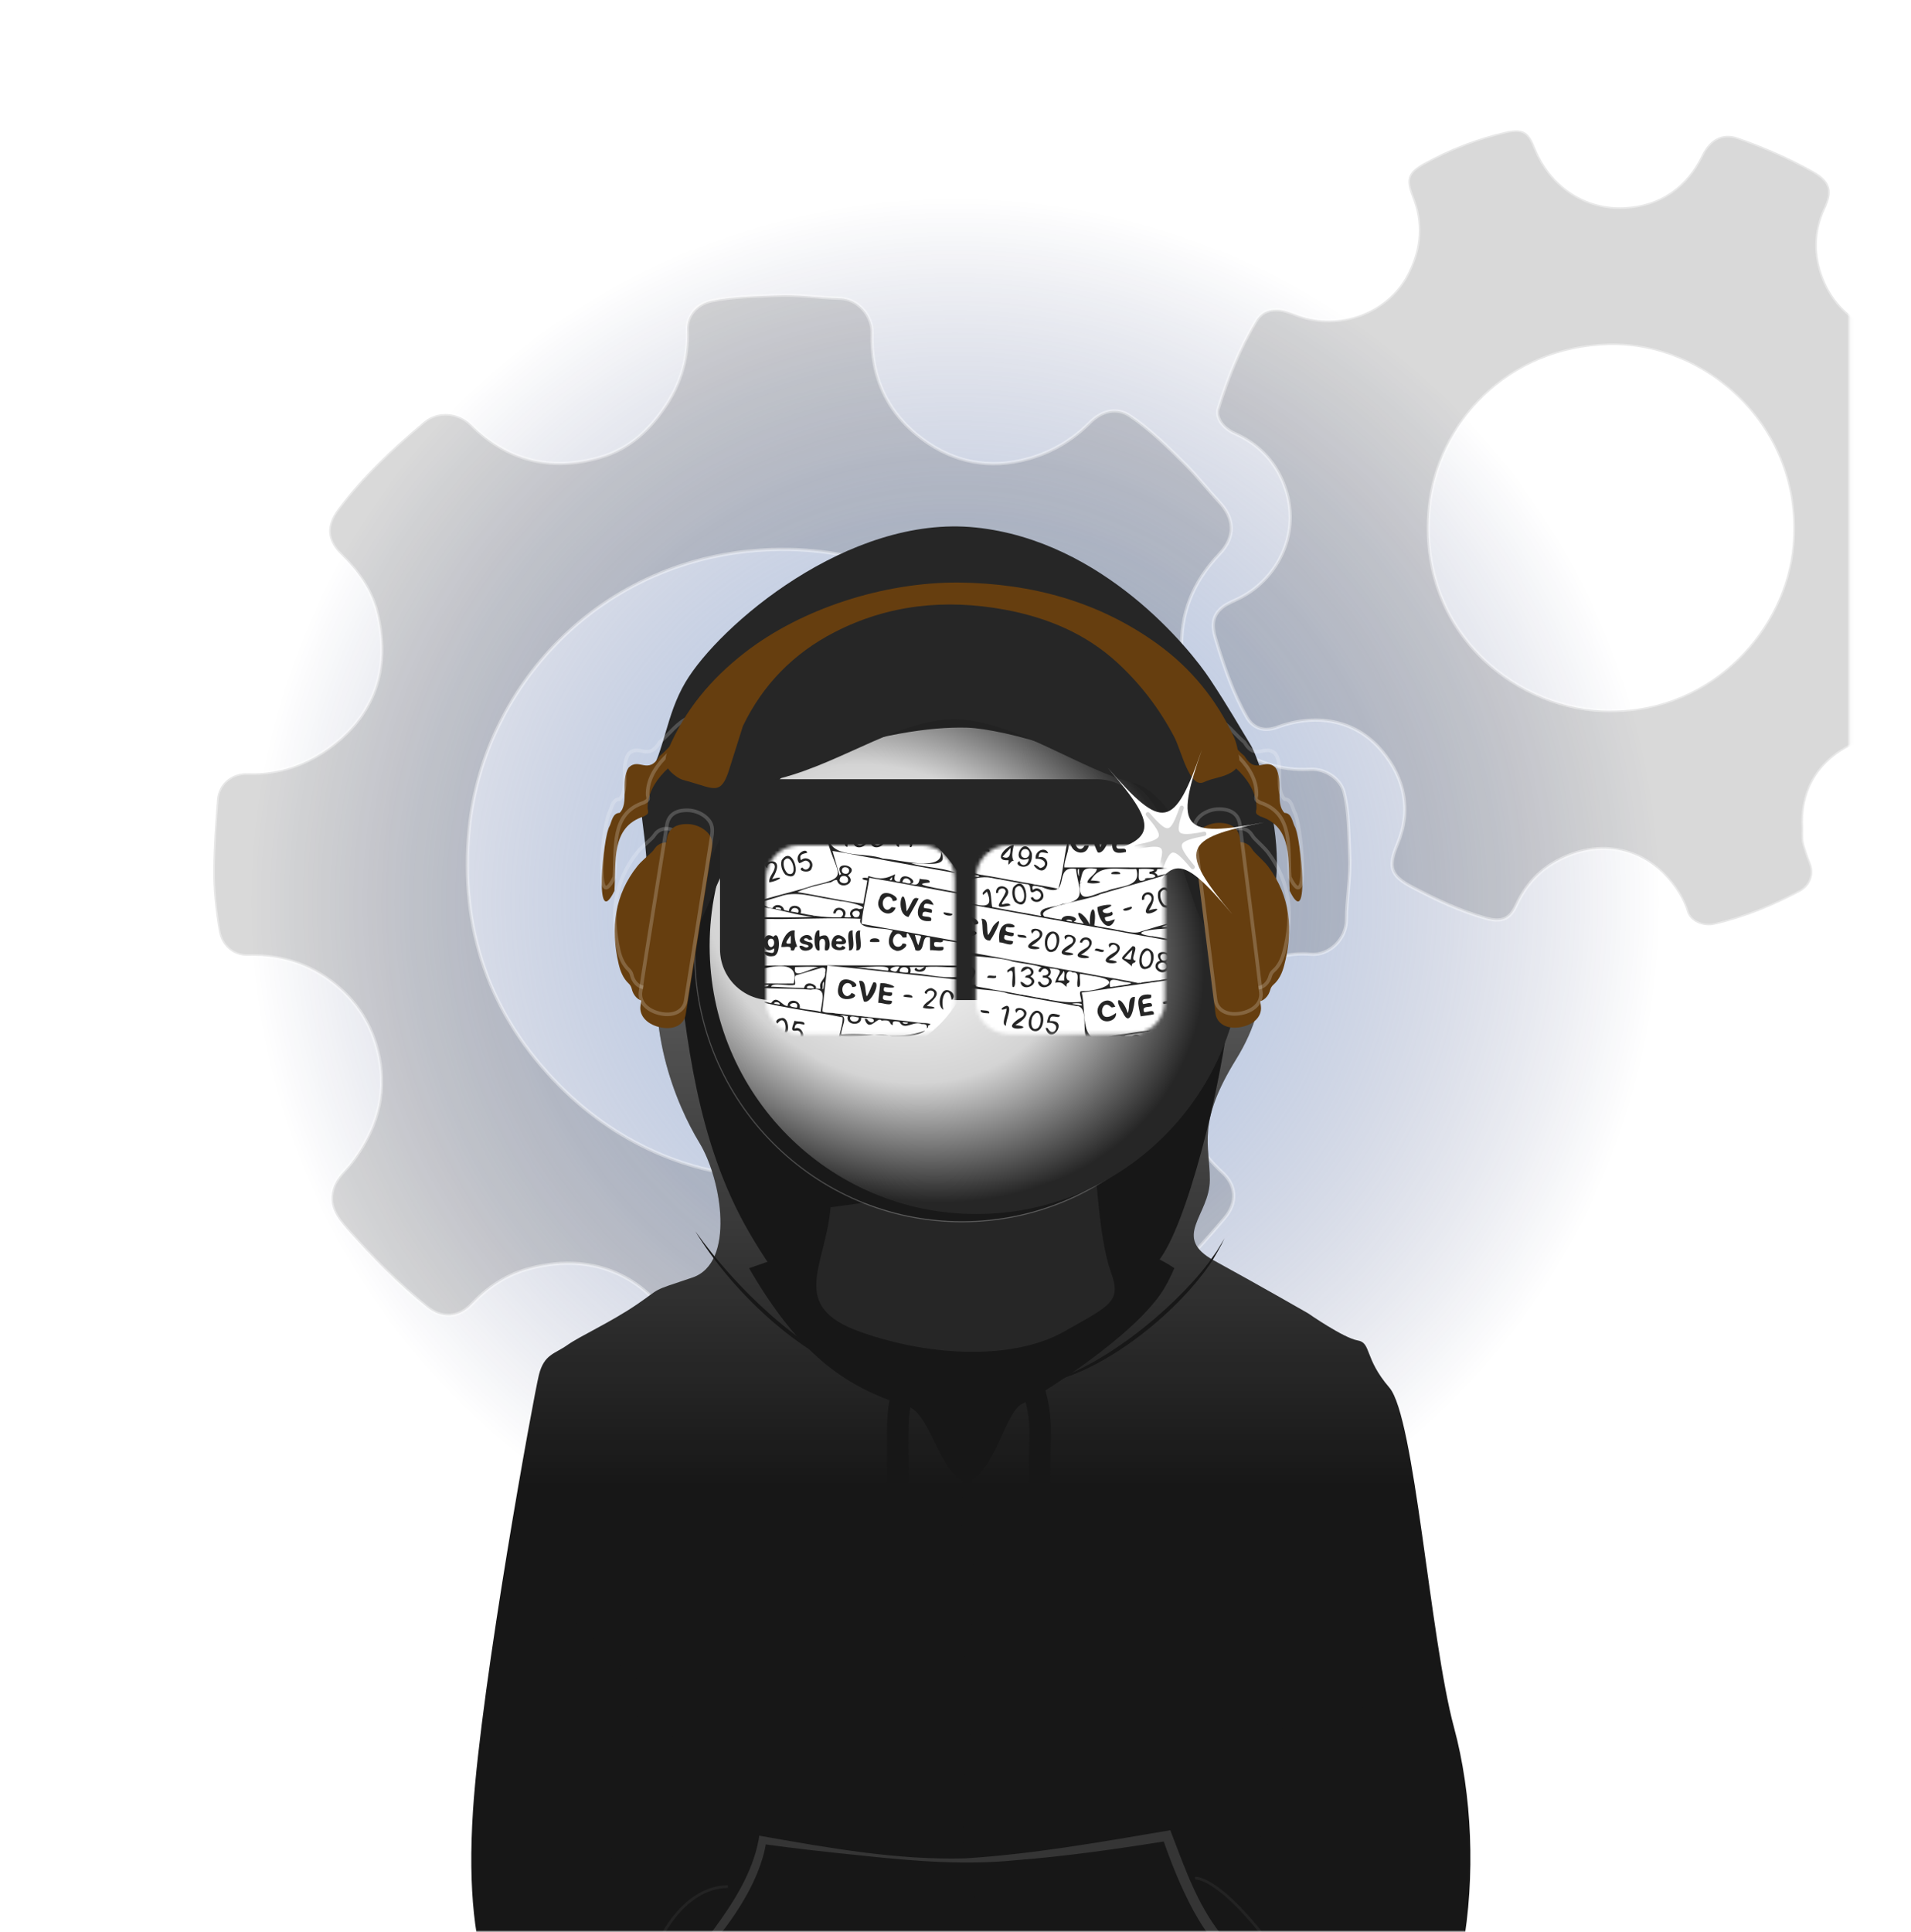 <svg width="554" height="560" viewBox="0 0 554 560" fill="none" xmlns="http://www.w3.org/2000/svg">
<g clip-path="url(#clip0_4124_24706)">
<mask id="mask0_4124_24706" style="mask-type:luminance" maskUnits="userSpaceOnUse" x="0" y="0" width="554" height="560">
<path d="M554 0H0V560H554V0Z" fill="white"/>
</mask>
<g mask="url(#mask0_4124_24706)">
<mask id="mask1_4124_24706" style="mask-type:luminance" maskUnits="userSpaceOnUse" x="17" y="35" width="520" height="525">
<path d="M536.115 35.775H17.665V560H536.115V35.775Z" fill="white"/>
</mask>
<g mask="url(#mask1_4124_24706)">
<path opacity="0.6" d="M276.89 465.918C389.726 465.918 481.197 374.446 481.197 261.61C481.197 148.774 389.726 57.303 276.89 57.303C164.054 57.303 72.582 148.774 72.582 261.61C72.582 374.446 164.054 465.918 276.89 465.918Z" fill="url(#paint0_radial_4124_24706)"/>
<g filter="url(#filter0_i_4124_24706)">
<path d="M316.305 377.186C320.152 380.977 325.544 381.904 328.905 379.133C334.531 374.49 339.961 369.613 345.006 364.324C348.47 360.691 351.728 356.891 354.985 353.081C358.945 348.466 358.318 343.439 354.367 339.835C348.086 334.106 343.967 327.207 342.872 318.95C341.917 311.798 342.292 304.618 345.549 297.728C349.35 289.696 355.36 284.108 363.073 280.27C368.325 277.658 374.063 276.057 379.961 276.581C385.531 277.068 390.314 271.976 390.342 266.715C390.371 260.452 391.606 254.152 391.288 247.927C390.979 241.833 391.129 235.636 389.64 229.635C388.704 225.844 384.407 222.736 379.783 222.979C371.096 223.438 363.438 220.807 356.68 215.621C348.021 208.975 343.246 200.138 342.619 189.101C341.992 177.915 345.877 168.628 353.525 160.568C358.355 155.476 357.887 150.177 353.328 145.328C350.089 141.883 347.178 138.111 343.836 134.769C338.762 129.705 333.642 124.64 327.688 120.587C323.962 118.05 319.591 118.827 315.912 122.525C310.847 127.617 304.828 131.109 297.985 133C286.967 136.042 276.632 134.086 267.486 127.317C257.255 119.744 252.415 109.25 252.818 96.585C252.977 91.68 248.905 86.587 243.438 86.447C237.465 86.297 231.474 85.342 225.483 85.595C219.052 85.866 212.564 85.894 206.208 87.205C202.099 88.057 199.047 91.464 199.225 95.621C199.562 103.503 197.456 110.748 193.243 117.207C188.581 124.359 182.571 130.098 173.978 132.569C159.608 136.707 147.027 133.515 136.561 123.058C132.892 119.398 126.863 118.911 122.903 122.225C113.748 129.901 105.033 138.008 97.881 147.641C94.38 152.359 94.614 156.59 98.77 160.671C103.61 165.408 107.579 170.716 109.245 177.353C113.083 192.621 109.264 206.185 96.542 215.949C89.287 221.519 81.087 224.44 71.801 224.121C67.082 223.962 63.282 227.164 62.898 231.769C62.346 238.528 61.887 245.306 61.812 252.083C61.747 258.037 62.43 263.981 63.432 269.851C64.171 274.176 67.597 277.162 71.941 277.031C82.248 276.722 91.319 279.961 98.864 286.776C104.593 291.952 108.3 298.561 109.863 306.294C112.194 317.836 108.843 327.89 101.934 336.952C100.165 339.273 97.796 341.052 96.729 344.01C94.848 349.233 97.572 352.837 100.652 356.329C107.813 364.445 115.405 372.121 123.858 378.908C127.603 381.913 132.555 382.419 136.739 378.028C141.167 373.376 146.269 369.781 152.559 367.956C167.959 363.481 182.89 367.216 192.84 380.406C197.933 387.155 200.769 394.804 200.292 403.285C199.955 409.295 203.447 413.432 210.58 414.013C220.063 414.78 229.546 414.743 239.029 414.499C242.202 414.425 245.666 414.275 248.446 412.992C252.518 411.12 253.941 407.291 254.034 402.629C254.334 388.719 260.428 377.897 272.476 370.764C278.008 367.488 284.037 365.578 289.738 366.317C300.896 365.878 309.172 370.137 316.286 377.139L316.305 377.186ZM162.314 314.756C141.841 294.208 133.182 269.083 136.037 240.223C140.212 198.05 175.681 159.735 226.101 159.248C277.587 158.743 316.015 200.204 317.578 246.551C319.385 300.293 276.426 341.239 223.994 341.342C202.099 341.033 180.1 332.617 162.314 314.766V314.756Z" fill="black" fill-opacity="0.15"/>
</g>
<path d="M316.305 377.186C320.152 380.977 325.544 381.904 328.905 379.133C334.531 374.49 339.961 369.613 345.006 364.324C348.47 360.691 351.728 356.891 354.985 353.081C358.945 348.466 358.318 343.439 354.367 339.835C348.086 334.106 343.967 327.207 342.872 318.95C341.917 311.798 342.292 304.618 345.549 297.728C349.35 289.696 355.36 284.108 363.073 280.27C368.325 277.658 374.063 276.057 379.961 276.581C385.531 277.068 390.314 271.976 390.342 266.715C390.371 260.452 391.606 254.152 391.288 247.927C390.979 241.833 391.129 235.636 389.64 229.635C388.704 225.844 384.407 222.736 379.783 222.979C371.096 223.438 363.438 220.807 356.68 215.621C348.021 208.975 343.246 200.138 342.619 189.101C341.992 177.915 345.877 168.628 353.525 160.568C358.355 155.476 357.887 150.177 353.328 145.328C350.089 141.883 347.178 138.111 343.836 134.769C338.762 129.705 333.642 124.64 327.688 120.587C323.962 118.05 319.591 118.827 315.912 122.525C310.847 127.617 304.828 131.109 297.985 133C286.967 136.042 276.632 134.086 267.486 127.317C257.255 119.744 252.415 109.25 252.818 96.585C252.977 91.68 248.905 86.587 243.438 86.447C237.465 86.297 231.474 85.342 225.483 85.595C219.052 85.866 212.564 85.894 206.208 87.205C202.099 88.057 199.047 91.464 199.225 95.621C199.562 103.503 197.456 110.748 193.243 117.207C188.581 124.359 182.571 130.098 173.978 132.569C159.608 136.707 147.027 133.515 136.561 123.058C132.892 119.398 126.863 118.911 122.903 122.225C113.748 129.901 105.033 138.008 97.881 147.641C94.38 152.359 94.614 156.59 98.77 160.671C103.61 165.408 107.579 170.716 109.245 177.353C113.083 192.621 109.264 206.185 96.542 215.949C89.287 221.519 81.087 224.44 71.801 224.121C67.082 223.962 63.282 227.164 62.898 231.769C62.346 238.528 61.887 245.306 61.812 252.083C61.747 258.037 62.43 263.981 63.432 269.851C64.171 274.176 67.597 277.162 71.941 277.031C82.248 276.722 91.319 279.961 98.864 286.776C104.593 291.952 108.3 298.561 109.863 306.294C112.194 317.836 108.843 327.89 101.934 336.952C100.165 339.273 97.796 341.052 96.729 344.01C94.848 349.233 97.572 352.837 100.652 356.329C107.813 364.445 115.405 372.121 123.858 378.908C127.603 381.913 132.555 382.419 136.739 378.028C141.167 373.376 146.269 369.781 152.559 367.956C167.959 363.481 182.89 367.216 192.84 380.406C197.933 387.155 200.769 394.804 200.292 403.285C199.955 409.295 203.447 413.432 210.58 414.013C220.063 414.78 229.546 414.743 239.029 414.499C242.202 414.425 245.666 414.275 248.446 412.992C252.518 411.12 253.941 407.291 254.034 402.629C254.334 388.719 260.428 377.897 272.476 370.764C278.008 367.488 284.037 365.578 289.738 366.317C300.896 365.878 309.172 370.137 316.286 377.139L316.305 377.186ZM162.314 314.756C141.841 294.208 133.182 269.083 136.037 240.223C140.212 198.05 175.681 159.735 226.101 159.248C277.587 158.743 316.015 200.204 317.578 246.551C319.385 300.293 276.426 341.239 223.994 341.342C202.099 341.033 180.1 332.617 162.314 314.766V314.756Z" stroke="white" stroke-opacity="0.39" stroke-width="0.936" stroke-miterlimit="10"/>
<g filter="url(#filter1_i_4124_24706)">
<path d="M381.216 642.762C381.216 642.762 373.717 617.431 397.513 602.921C425.644 585.753 432 529.455 421.515 490.69C414.532 464.853 410.142 400.748 402.774 392.192C395.407 383.645 397.616 379.199 393.563 378.515C389.51 377.832 379.194 370.652 379.194 370.652C379.194 370.652 364.506 362.217 351.981 355.384C339.455 348.541 350.726 342.25 350.726 331.99C350.726 321.73 346.888 315.571 358.309 297.11C369.73 278.641 366.416 263.251 361.997 251.625C357.579 239.998 335.842 227.005 322.212 223.241C308.582 219.478 294.952 212.982 279.815 211.952C264.678 210.922 254.063 215.715 236.745 220.499C219.427 225.282 198.027 239.642 192.541 260.518C185.736 286.383 196.239 310.525 202.745 321.206C209.251 331.887 213.201 356.133 200.695 360.308C188.188 364.483 192.083 363.022 184.575 368.134C177.077 373.245 168.183 377.233 164.486 379.854C160.798 382.475 157.755 382.475 156.229 388.522C154.713 394.57 139.557 477.491 137.123 514.73C130.973 608.744 184.528 577.936 183.695 642.762" fill="#171717"/>
<path d="M381.216 642.762C381.216 642.762 373.717 617.431 397.513 602.921C425.644 585.753 432 529.455 421.515 490.69C414.532 464.853 410.142 400.748 402.774 392.192C395.407 383.645 397.616 379.199 393.563 378.515C389.51 377.832 379.194 370.652 379.194 370.652C379.194 370.652 364.506 362.217 351.981 355.384C339.455 348.541 350.726 342.25 350.726 331.99C350.726 321.73 346.888 315.571 358.309 297.11C369.73 278.641 366.416 263.251 361.997 251.625C357.579 239.998 335.842 227.005 322.212 223.241C308.582 219.478 294.952 212.982 279.815 211.952C264.678 210.922 254.063 215.715 236.745 220.499C219.427 225.282 198.027 239.642 192.541 260.518C185.736 286.383 196.239 310.525 202.745 321.206C209.251 331.887 213.201 356.133 200.695 360.308C188.188 364.483 192.083 363.022 184.575 368.134C177.077 373.245 168.183 377.233 164.486 379.854C160.798 382.475 157.755 382.475 156.229 388.522C154.713 394.57 139.557 477.491 137.123 514.73C130.973 608.744 184.528 577.936 183.695 642.762" fill="url(#paint1_linear_4124_24706)" fill-opacity="0.4"/>
</g>
<g filter="url(#filter2_i_4124_24706)">
<path d="M537.117 215.846C544.391 212.401 552.263 211.755 559.967 215.444C564.33 217.531 567.606 216.717 570.106 212.167C574.159 204.8 577.641 197.227 580.019 189.176C581.302 184.842 580.113 182.314 575.994 180.47C566.071 176.042 560.585 168.245 559.762 157.61C559.003 147.8 564.554 136.913 574.711 132.738C576.134 132.148 577.679 131.521 578.774 130.491C581.405 128.02 582.949 126.176 581.657 121.72C579.457 114.174 576.593 106.929 573.382 99.786C571.117 94.741 568.346 93.739 563.356 95.462C549.605 100.18 534.103 94.881 528.551 80.54C526.014 73.978 526.033 67.172 529.076 60.629C531.21 56.042 531.435 52.821 525.621 49.564C518.675 45.669 511.411 42.524 503.885 39.903C499.129 38.246 495.516 40.521 493.353 44.977C488.926 54.076 481.324 59.505 471.046 60.058C459.531 60.685 449.496 53.87 445.078 42.898C443.383 38.677 442.017 36.917 436.475 38.181C428.2 40.062 420.243 43.133 412.801 47.252C407.951 49.938 407.362 51.969 409.402 57.146C412.351 64.607 411.808 71.74 408.316 78.874C402.531 90.687 388.321 95.705 376.376 91.446C374.298 90.706 372.351 89.798 369.982 89.789C367.249 89.789 365.442 90.874 364.151 93.018C359.339 100.966 355.941 109.541 353.17 118.368C352.318 121.102 354.508 124.107 357.981 125.651C365.311 128.909 370.282 134.329 372.763 141.987C377.078 155.289 369.87 168.516 358.59 173.712C356.746 174.563 354.817 175.35 353.404 176.904C350.923 179.628 351.681 182.82 352.571 185.75C354.883 193.361 357.467 200.887 361.426 207.842C363.364 211.24 366.538 212.139 370.188 210.8C380.926 206.859 392.646 208.161 400.594 217.634C407.193 225.507 409.271 234.718 405.124 244.622C402.325 251.316 403.027 253.768 409.393 257.12C416.255 260.733 423.248 264.056 430.765 266.153C435.052 267.351 437.617 266.546 439.433 262.643C441.848 257.438 445.228 253.179 450.217 250.192C462.265 242.965 476.4 244.838 485.228 256.839C486.894 259.104 488.233 261.51 489.075 264.262C489.983 267.211 493.784 268.755 496.957 268.035C505.682 266.05 513.854 262.671 521.736 258.514C524.854 256.876 526.22 253.431 524.835 250.052C524.124 248.311 523.543 246.56 523.028 244.763C522.495 242.9 522.869 241.018 522.673 238.341C522.626 228.334 527.625 220.349 537.145 215.837L537.117 215.846ZM414.364 147.126C416.732 123.021 436.924 100.751 466.421 100.03C494.346 99.356 522.663 123.732 519.686 158.078C517.599 182.165 496.648 205.942 467.002 205.979C440.734 206.391 410.76 183.85 414.364 147.116V147.126Z" fill="black" fill-opacity="0.15"/>
</g>
<path d="M537.117 215.846C544.391 212.401 552.263 211.755 559.967 215.444C564.33 217.531 567.606 216.717 570.106 212.167C574.159 204.8 577.641 197.227 580.019 189.176C581.302 184.842 580.113 182.314 575.994 180.47C566.071 176.042 560.585 168.245 559.762 157.61C559.003 147.8 564.554 136.913 574.711 132.738C576.134 132.148 577.679 131.521 578.774 130.491C581.405 128.02 582.949 126.176 581.657 121.72C579.457 114.174 576.593 106.929 573.382 99.786C571.117 94.741 568.346 93.739 563.356 95.462C549.605 100.18 534.103 94.881 528.551 80.54C526.014 73.978 526.033 67.172 529.076 60.629C531.21 56.042 531.435 52.821 525.621 49.564C518.675 45.669 511.411 42.524 503.885 39.903C499.129 38.246 495.516 40.521 493.353 44.977C488.926 54.076 481.324 59.505 471.046 60.058C459.531 60.685 449.496 53.87 445.078 42.898C443.383 38.677 442.017 36.917 436.475 38.181C428.2 40.062 420.243 43.133 412.801 47.252C407.951 49.938 407.362 51.969 409.402 57.146C412.351 64.607 411.808 71.74 408.316 78.874C402.531 90.687 388.321 95.705 376.376 91.446C374.298 90.706 372.351 89.798 369.982 89.789C367.249 89.789 365.442 90.874 364.151 93.018C359.339 100.966 355.941 109.541 353.17 118.368C352.318 121.102 354.508 124.107 357.981 125.651C365.311 128.909 370.282 134.329 372.763 141.987C377.078 155.289 369.87 168.516 358.59 173.712C356.746 174.563 354.817 175.35 353.404 176.904C350.923 179.628 351.681 182.82 352.571 185.75C354.883 193.361 357.467 200.887 361.426 207.842C363.364 211.24 366.538 212.139 370.188 210.8C380.926 206.859 392.646 208.161 400.594 217.634C407.193 225.507 409.271 234.718 405.124 244.622C402.325 251.316 403.027 253.768 409.393 257.12C416.255 260.733 423.248 264.056 430.765 266.153C435.052 267.351 437.617 266.546 439.433 262.643C441.848 257.438 445.228 253.179 450.217 250.192C462.265 242.965 476.4 244.838 485.228 256.839C486.894 259.104 488.233 261.51 489.075 264.262C489.983 267.211 493.784 268.755 496.957 268.035C505.682 266.05 513.854 262.671 521.736 258.514C524.854 256.876 526.22 253.431 524.835 250.052C524.124 248.311 523.543 246.56 523.028 244.763C522.495 242.9 522.869 241.018 522.673 238.341C522.626 228.334 527.625 220.349 537.145 215.837L537.117 215.846ZM414.364 147.126C416.732 123.021 436.924 100.751 466.421 100.03C494.346 99.356 522.663 123.732 519.686 158.078C517.599 182.165 496.648 205.942 467.002 205.979C440.734 206.391 410.76 183.85 414.364 147.116V147.126Z" stroke="white" stroke-opacity="0.39" stroke-width="0.936" stroke-miterlimit="10"/>
<g filter="url(#filter3_i_4124_24706)">
<path d="M196.051 271.049C198.963 295.8 201.762 326.467 217.17 353.025C232.579 379.573 246.227 387.792 263.499 393.25C269.78 395.234 273.964 416.587 280.901 414.687C287.838 412.777 291.676 394.476 296.169 392.435C300.663 390.394 328.877 372.833 337.293 359.222C345.708 345.611 355.397 304.787 357.026 282.32C358.664 259.853 196.033 271.049 196.033 271.049H196.051Z" fill="#171717"/>
</g>
<g filter="url(#filter4_d_4124_24706)">
<path d="M263.499 393.25C269.78 395.234 273.965 416.587 280.901 414.687C287.838 412.777 291.676 394.476 296.169 392.435C300.663 390.394 328.877 372.833 337.293 359.222C338.332 357.546 339.39 355.449 340.448 353.025C312.898 334.003 238.392 345.685 238.392 345.685L217.152 353.025C232.56 379.573 246.209 387.792 263.48 393.25H263.499Z" fill="#171717"/>
</g>
<g filter="url(#filter5_i_4124_24706)">
<path d="M240.789 333.301C239.282 350.535 228.413 361.946 249.438 369.416C270.464 376.886 294.288 377.317 308.283 369.416C322.287 361.515 325.18 360.635 321.978 351.845C318.777 343.064 317.635 322.741 317.635 322.741L240.789 333.291" fill="#262626"/>
</g>
<path opacity="0.23" d="M278.86 353.961C321.549 353.961 356.155 319.166 356.155 276.244C356.155 233.323 321.549 198.528 278.86 198.528C236.171 198.528 201.565 233.323 201.565 276.244C201.565 319.166 236.171 353.961 278.86 353.961Z" fill="url(#paint2_radial_4124_24706)" stroke="white" stroke-width="0.646" stroke-miterlimit="10"/>
<path d="M278.86 353.961C321.549 353.961 356.155 319.166 356.155 276.244C356.155 233.323 321.549 198.528 278.86 198.528C236.171 198.528 201.565 233.323 201.565 276.244C201.565 319.166 236.171 353.961 278.86 353.961Z" fill="#191919"/>
<g filter="url(#filter6_i_4124_24706)">
<path d="M278.86 353.961C321.549 353.961 356.155 319.166 356.155 276.244C356.155 233.323 321.549 198.528 278.86 198.528C236.171 198.528 201.565 233.323 201.565 276.244C201.565 319.166 236.171 353.961 278.86 353.961Z" fill="url(#paint3_radial_4124_24706)"/>
</g>
<g filter="url(#filter7_i_4124_24706)">
<path d="M199.047 276.244C207.893 260.536 217.554 226.883 235.612 220.498C253.66 214.114 269.537 211.624 280.377 211.952C291.227 212.27 320.967 220.826 331.077 230.187C341.178 239.548 345.549 266.275 350.258 271.058C354.967 275.842 359.741 276.254 359.741 276.254L350.904 222.595L321.22 205.258L272.542 188.271L227.28 205.258L215.148 222.268L203.999 234.933L193.318 271.058L199.047 276.254V276.244Z" fill="#222222"/>
</g>
<path d="M164.588 467.727C173.659 476.686 182.515 486.084 193.383 492.899C195.911 494.491 199.131 496.073 201.93 497.131L204.991 498.048C203.942 497.842 202.894 497.636 201.846 497.402C186.886 492.899 174.445 479.344 164.588 467.727Z" fill="#171717"/>
<path d="M347.627 531.084C352.158 530.971 356.698 531.046 361.229 531.224C367.997 531.664 374.99 531.758 381.487 533.986C387.89 536.354 393.946 539.546 399.816 542.991C397.766 542.008 395.734 541.016 393.675 540.08C389.584 538.17 385.437 536.335 381.196 534.828C374.765 532.759 367.894 532.609 361.192 531.973C357.241 531.664 351.634 531.346 347.637 531.074L347.627 531.084Z" fill="#171717"/>
<path d="M365.947 502.888C369.691 501.278 373.492 499.817 377.34 498.46C382.647 496.691 388.03 494.753 393.637 494.144C400.265 493.789 406.921 494.416 413.474 495.305C411.442 495.202 409.411 495.071 407.38 495.006C401.351 494.865 395.126 494.238 389.256 495.764C381.477 497.589 373.576 500.426 365.947 502.888Z" fill="#171717"/>
<path d="M363.701 501.858C370.525 497.327 377.555 493.115 385.016 489.698C386.373 489.089 387.946 488.509 389.388 488.097C395.856 486.506 402.531 485.86 409.159 485.495C407.137 485.776 405.105 486.038 403.093 486.356C397.129 487.358 390.876 487.919 385.362 490.503C378.033 493.751 370.759 498.02 363.701 501.867V501.858Z" fill="#171717"/>
<path d="M155.611 494.743C166.507 491.13 184.911 494.041 193.58 501.755C194.282 502.307 194.769 503.075 195.33 503.749C194.141 502.485 192.756 501.343 191.221 500.51C182.833 495.829 172.976 494.144 163.456 493.957C162.154 493.976 159.505 494.154 158.213 494.304L155.611 494.743Z" fill="#171717"/>
<path d="M170.917 540.81C182.88 536.27 195.808 533.274 208.633 533.265C195.901 534.744 183.32 537.665 170.917 540.81Z" fill="#171717"/>
<path d="M280.63 403.912C281.706 417.916 282.062 432.314 282.23 446.365C282.53 460.528 281.481 474.673 281.304 488.827C281.06 507.709 282.464 526.562 282.633 545.443C283.232 573.761 282.979 602.088 281.313 630.368H280.939C279.104 602.097 278.673 573.77 279.104 545.453C279.16 526.581 280.452 507.709 280.087 488.836C279.825 474.682 278.692 460.538 278.907 446.374C278.907 442.882 279.001 435.721 279.076 432.22C279.282 422.784 279.572 413.348 280.255 403.912H280.63Z" fill="#171717"/>
<g filter="url(#filter8_i_4124_24706)">
<path d="M226.11 215.612C244.861 210.828 262.067 197.498 278.458 198.528C294.849 199.558 313.721 213.169 328.475 216.932C343.228 220.695 350.876 253.169 355.669 264.796C381.159 257.924 365.994 211.512 362.606 205.989C359.217 200.466 356.502 195.523 350.736 186.798C344.969 178.074 319.759 146.733 282.867 142.894C245.965 139.056 208.427 171.371 198.729 187.716C192.981 197.395 192.803 207.458 187.72 215.603C182.637 223.747 189.864 232.93 186.709 255.322L194.778 268.212C202.754 250.155 208.97 219.984 226.12 215.603L226.11 215.612Z" fill="#262626"/>
</g>
<g filter="url(#filter9_i_4124_24706)">
<path d="M194.273 263.391C193.328 269.326 192.401 275.271 191.446 281.206C191.324 281.945 191.156 282.694 190.913 283.387C190.192 285.4 188.591 286.457 186.737 286.233C184.968 286.017 183.583 284.557 183.133 282.572C183.012 282.03 182.675 281.459 182.291 281.103C180.69 279.614 179.848 277.592 179.352 275.421C176.927 264.927 178.209 255.303 184.762 247.066C185.998 245.521 187.571 244.332 188.975 242.956C189.284 242.647 189.565 242.291 189.817 241.917C191.53 239.371 195.734 239.68 196.951 242.582C197.344 243.518 197.25 244.847 197.082 245.942C196.22 251.774 195.266 257.588 194.339 263.41C194.311 263.41 194.292 263.401 194.264 263.391H194.273Z" fill="#663E0F"/>
</g>
<path d="M194.273 263.391C193.328 269.326 192.401 275.271 191.446 281.206C191.324 281.945 191.156 282.694 190.913 283.387C190.192 285.4 188.591 286.457 186.737 286.233C184.968 286.017 183.583 284.557 183.133 282.572C183.012 282.03 182.675 281.459 182.291 281.103C180.69 279.614 179.848 277.592 179.352 275.421C176.927 264.927 178.209 255.303 184.762 247.066C185.998 245.521 187.571 244.332 188.975 242.956C189.284 242.647 189.565 242.291 189.817 241.917C191.53 239.371 195.734 239.68 196.951 242.582C197.344 243.518 197.25 244.847 197.082 245.942C196.22 251.774 195.266 257.588 194.339 263.41C194.311 263.41 194.292 263.401 194.264 263.391H194.273Z" stroke="white" stroke-opacity="0.2" stroke-width="1.04" stroke-miterlimit="10"/>
<g filter="url(#filter10_i_4124_24706)">
<path d="M202.604 266.003C201.331 274.026 200.067 282.039 198.784 290.052C198.316 293.001 195.424 294.536 191.717 293.834C187.757 293.076 185.229 290.53 185.679 287.487C186.774 280.045 187.991 272.622 189.17 265.189C190.547 256.502 191.923 247.814 193.327 239.137C193.804 236.179 195.948 234.728 199.505 234.859C202.763 234.98 205.927 237.133 206.386 239.652C206.554 240.578 206.47 241.514 206.329 242.413C205.113 250.276 203.849 258.14 202.604 265.994V266.003Z" fill="#663E0F"/>
</g>
<path d="M202.604 266.003C201.331 274.026 200.067 282.039 198.784 290.052C198.316 293.001 195.424 294.536 191.717 293.834C187.757 293.076 185.229 290.53 185.679 287.487C186.774 280.045 187.991 272.622 189.17 265.189C190.547 256.502 191.923 247.814 193.327 239.137C193.804 236.179 195.948 234.728 199.505 234.859C202.763 234.98 205.927 237.133 206.386 239.652C206.554 240.578 206.47 241.514 206.329 242.413C205.113 250.276 203.849 258.14 202.604 265.994V266.003Z" stroke="white" stroke-opacity="0.2" stroke-width="1.04" stroke-miterlimit="10"/>
<g filter="url(#filter11_i_4124_24706)">
<path d="M176.739 235.411C177.394 233.941 177.619 231.666 179.632 231.61C182.496 228.802 179.763 222.259 182.215 218.533C185.277 215.397 187.823 220.808 191.249 215.125C194.254 212.654 196.351 209.275 200.077 207.852C202.735 206.036 206.292 211.783 203.025 213.094C195.873 215.518 187.467 222.614 187.748 230.431C188.076 231.844 187.888 231.929 186.634 232.64C176.936 235.757 178.714 245.933 178.115 254.236C172.096 266.462 174.876 238.088 176.739 235.411Z" fill="#663E0F"/>
</g>
<path d="M176.739 235.411C177.394 233.941 177.619 231.666 179.632 231.61C182.496 228.802 179.763 222.259 182.215 218.533C185.277 215.397 187.823 220.808 191.249 215.125C194.254 212.654 196.351 209.275 200.077 207.852C202.735 206.036 206.292 211.783 203.025 213.094C195.873 215.518 187.467 222.614 187.748 230.431C188.076 231.844 187.888 231.929 186.634 232.64C176.936 235.757 178.714 245.933 178.115 254.236C172.096 266.462 174.876 238.088 176.739 235.411Z" stroke="white" stroke-opacity="0.2" stroke-width="1.04"/>
<g filter="url(#filter12_i_4124_24706)">
<path d="M357.728 263.232C358.477 269.205 359.226 275.177 359.993 281.15C360.087 281.898 360.237 282.647 360.461 283.359C361.117 285.4 362.68 286.523 364.543 286.373C366.321 286.233 367.744 284.828 368.259 282.863C368.4 282.329 368.755 281.767 369.149 281.43C370.796 280.007 371.704 278.023 372.266 275.879C375.018 265.498 374.054 255.818 367.763 247.318C366.584 245.718 365.048 244.463 363.691 243.031C363.391 242.713 363.12 242.338 362.886 241.954C361.257 239.333 357.045 239.464 355.734 242.319C355.313 243.237 355.369 244.575 355.491 245.671C356.165 251.531 356.932 257.382 357.672 263.232C357.7 263.232 357.719 263.232 357.747 263.223L357.728 263.232Z" fill="#663E0F"/>
</g>
<path d="M357.728 263.232C358.477 269.205 359.226 275.177 359.993 281.15C360.087 281.898 360.237 282.647 360.461 283.359C361.117 285.4 362.68 286.523 364.543 286.373C366.321 286.233 367.744 284.828 368.259 282.863C368.4 282.329 368.755 281.767 369.149 281.43C370.796 280.007 371.704 278.023 372.266 275.879C375.018 265.498 374.054 255.818 367.763 247.318C366.584 245.718 365.048 244.463 363.691 243.031C363.391 242.713 363.12 242.338 362.886 241.954C361.257 239.333 357.045 239.464 355.734 242.319C355.313 243.237 355.369 244.575 355.491 245.671C356.165 251.531 356.932 257.382 357.672 263.232C357.7 263.232 357.719 263.232 357.747 263.223L357.728 263.232Z" stroke="white" stroke-opacity="0.2" stroke-width="1.04" stroke-miterlimit="10"/>
<g filter="url(#filter13_i_4124_24706)">
<path d="M349.322 265.507C350.333 273.576 351.344 281.636 352.364 289.706C352.739 292.673 355.575 294.33 359.301 293.778C363.279 293.188 365.891 290.745 365.536 287.684C364.674 280.195 363.701 272.734 362.765 265.254C361.669 256.52 360.565 247.777 359.451 239.043C359.067 236.066 356.97 234.522 353.413 234.512C350.155 234.503 346.926 236.525 346.383 239.015C346.186 239.932 346.242 240.878 346.354 241.777C347.319 249.687 348.33 257.597 349.331 265.498L349.322 265.507Z" fill="#663E0F"/>
</g>
<path d="M349.322 265.507C350.333 273.576 351.344 281.636 352.364 289.706C352.739 292.673 355.575 294.33 359.301 293.778C363.279 293.188 365.891 290.745 365.536 287.684C364.674 280.195 363.701 272.734 362.765 265.254C361.669 256.52 360.565 247.777 359.451 239.043C359.067 236.066 356.97 234.522 353.413 234.512C350.155 234.503 346.926 236.525 346.383 239.015C346.186 239.932 346.242 240.878 346.354 241.777C347.319 249.687 348.33 257.597 349.331 265.498L349.322 265.507Z" stroke="white" stroke-opacity="0.2" stroke-width="1.04" stroke-miterlimit="10"/>
<g filter="url(#filter14_i_4124_24706)">
<path d="M375.261 235.411C374.606 233.941 374.381 231.666 372.369 231.61C369.504 228.802 372.238 222.259 369.785 218.533C366.724 215.397 364.178 220.808 360.752 215.125C357.747 212.654 355.65 209.275 351.924 207.852C349.265 206.036 345.708 211.783 348.975 213.094C356.127 215.518 364.533 222.614 364.253 230.431C363.925 231.844 364.112 231.929 365.367 232.64C375.065 235.757 373.286 245.933 373.885 254.236C379.905 266.462 377.124 238.088 375.261 235.411Z" fill="#663E0F"/>
</g>
<path d="M375.261 235.411C374.606 233.941 374.381 231.666 372.369 231.61C369.504 228.802 372.238 222.259 369.785 218.533C366.724 215.397 364.178 220.808 360.752 215.125C357.747 212.654 355.65 209.275 351.924 207.852C349.265 206.036 345.708 211.783 348.975 213.094C356.127 215.518 364.533 222.614 364.253 230.431C363.925 231.844 364.112 231.929 365.367 232.64C375.065 235.757 373.286 245.933 373.885 254.236C379.905 266.462 377.124 238.088 375.261 235.411Z" stroke="white" stroke-opacity="0.2" stroke-width="1.04"/>
<g filter="url(#filter15_i_4124_24706)">
<path d="M277.98 164.846C298.996 165.099 318.43 170.295 335.514 182.623C345.231 189.635 352.542 198.622 357.578 209.321C358.477 211.231 358.889 213.412 359.216 215.509C359.497 217.325 358.692 218.898 356.998 219.871C354.189 221.5 351.943 221.341 348.994 222.708C344.838 224.636 342.516 213.627 340.429 209.63C336.197 201.552 330.712 194.362 324 188.156C314.816 179.675 303.583 174.975 291.282 172.71C274.105 169.546 257.498 171.221 241.893 179.263C229.985 185.394 221.139 194.503 215.382 206.41C215.326 206.522 211.469 218.804 211.432 218.917C209.082 226.593 207.023 224.617 199.945 222.595C198.139 222.081 197.512 222.09 195.948 220.967C192.775 218.683 192.251 216.707 193.758 213.141C198.523 201.86 206.086 192.79 215.888 185.179C232.363 172.373 256.262 164.697 277.99 164.846H277.98Z" fill="#663E0F"/>
</g>
<g filter="url(#filter16_di_4124_24706)">
<path d="M326.322 239.371H231.802C223.654 239.371 217.049 245.976 217.049 254.124V288.639C217.049 296.787 223.654 303.392 231.802 303.392H326.322C334.47 303.392 341.075 296.787 341.075 288.639V254.124C341.075 245.976 334.47 239.371 326.322 239.371Z" fill="#262626"/>
</g>
<path d="M348.434 217.314C340.43 240.323 337.06 240.969 321.136 222.537C337.06 240.969 335.927 244.236 311.953 248.945C335.927 244.227 338.183 246.811 330.179 269.82C338.183 246.811 341.534 246.23 357.308 265.074C341.525 246.221 342.676 242.916 366.604 238.348C342.676 242.926 340.43 240.323 348.434 217.314Z" fill="white"/>
<path d="M335.815 253.607C335.487 253.494 335.319 253.139 335.431 252.82C337.378 247.213 337.172 245.987 336.049 245.594C334.841 245.172 332.22 245.594 329.58 246.118C329.468 246.136 329.356 246.127 329.253 246.099C329.047 246.034 328.888 245.856 328.85 245.631C328.785 245.294 329 244.966 329.337 244.901C333.016 244.18 335.543 243.478 335.908 242.401C336.274 241.334 334.729 239.228 332.295 236.41C332.07 236.148 332.098 235.755 332.361 235.53C332.538 235.381 332.772 235.343 332.969 235.418C333.072 235.455 333.156 235.512 333.231 235.596C336.189 239.022 337.266 239.724 337.977 239.977C339.11 240.37 340.046 239.546 342.003 233.92C342.115 233.593 342.471 233.424 342.789 233.536C343.117 233.649 343.285 234.004 343.173 234.323C341.216 239.949 341.432 241.175 342.564 241.568C343.781 241.989 346.374 241.587 349.005 241.081C349.117 241.063 349.229 241.072 349.323 241.1C349.529 241.175 349.688 241.344 349.726 241.568C349.791 241.905 349.566 242.233 349.229 242.298C345.569 243.001 343.051 243.684 342.667 244.77C342.274 245.856 343.819 248.018 346.243 250.911C346.468 251.173 346.43 251.566 346.168 251.781C345.99 251.931 345.766 251.959 345.569 251.894C345.466 251.856 345.373 251.791 345.298 251.706C342.33 248.159 341.263 247.438 340.542 247.194C340.102 247.045 339.578 246.97 338.838 248.046C338.211 248.945 337.537 250.499 336.592 253.223C336.479 253.551 336.124 253.719 335.805 253.607H335.815Z" fill="#D4D4D4"/>
<g filter="url(#filter17_i_4124_24706)">
<path d="M301.318 456.11C301.318 456.11 301.309 456.11 301.299 456.11C299.567 456.091 298.173 454.209 298.191 451.907C298.21 448.527 298.219 445.157 298.219 441.778C298.238 433.699 298.257 425.34 298.407 417.102C298.491 412.3 297.808 408.134 296.291 404.352C295.477 402.321 296.057 399.784 297.583 398.707C299.109 397.631 301.009 398.398 301.823 400.43C303.855 405.513 304.791 411.036 304.669 417.317C304.52 425.461 304.501 433.774 304.482 441.815C304.482 445.204 304.463 448.583 304.445 451.972C304.435 454.266 303.031 456.119 301.309 456.119L301.318 456.11Z" fill="#171717"/>
</g>
<g filter="url(#filter18_i_4124_24706)">
<path d="M260.316 488.846C258.584 488.846 257.18 486.974 257.18 484.671C257.18 478.558 257.18 472.454 257.189 466.342C257.199 449.894 257.217 432.885 257.124 416.166C257.086 409.744 258.023 404.24 259.979 399.353C260.793 397.322 262.694 396.545 264.22 397.631C265.746 398.717 266.326 401.244 265.511 403.275C264.042 406.954 263.368 411.026 263.396 416.1C263.489 432.847 263.471 449.875 263.461 466.342C263.461 472.445 263.452 478.549 263.452 484.661C263.452 486.964 262.048 488.837 260.316 488.837V488.846Z" fill="#171717"/>
</g>
<path d="M201.378 601.807C198.907 593.419 197.999 584.554 198.897 575.83C199.216 572.9 199.637 570.026 200.489 567.105L200.545 566.918L200.723 566.712L203.943 562.977L206.995 559.111C212.686 551.388 218.125 542.794 219.932 533.265L220.11 532.057L221.214 532.263C240.517 535.652 260.063 539.171 279.731 538.647C299.727 537.402 319.554 533.826 339.287 530.484L339.718 531.664C343.509 541.577 347.197 552.062 353.815 560.449L354.246 560.964C354.396 561.123 354.555 561.254 354.714 561.404L355.641 562.294C356.923 563.37 357.813 564.877 358.412 566.347C361.604 575.633 360.527 585.734 359.554 595.17C359.076 598.961 358.487 602.734 357.672 606.469C356.848 610.195 355.95 613.92 354.574 617.487L354.312 617.393C356.352 610.101 357.251 602.528 357.897 595.011C358.328 587.456 359.582 569.782 353.918 564.475C350.464 561.61 348.133 557.641 345.961 553.784C342.311 546.979 339.465 539.883 336.975 532.59L338.594 533.555C323.981 535.904 309.331 538.011 294.569 539.171C279.797 540.65 264.922 539.443 250.243 537.87C240.433 536.878 230.641 535.82 220.859 534.444L222.132 533.433C221.963 535.296 221.561 536.897 221.065 538.544C219.623 543.421 217.32 548.018 214.662 552.314C211.189 557.969 206.845 563.314 202.314 568.172L202.548 567.779C200.929 573.134 200.208 578.956 200.077 584.592C199.946 590.34 200.526 596.078 201.659 601.732L201.388 601.798L201.378 601.807Z" fill="#353535"/>
<path d="M211.039 546.82C197.774 546.82 185.726 564.512 185.838 587.082C185.951 609.652 191.212 612.704 191.212 612.704" stroke="#232323" stroke-width="0.786" stroke-miterlimit="10"/>
<path d="M371.358 608.5C381.814 600.337 380.429 578.985 366.453 561.264C352.476 543.543 346.448 544.376 346.448 544.376" stroke="#232323" stroke-width="0.786" stroke-miterlimit="10"/>
<path d="M201.565 356.867C213.585 373.643 231.521 390.802 250.702 398.862C252.639 399.685 255.111 400.416 257.133 401.005C255.008 400.575 252.621 399.994 250.561 399.264C231.165 392.309 212.209 374.307 201.565 356.867Z" fill="#171717"/>
<path d="M301.926 401.005C318.701 396.999 339.867 379.821 350.239 366.173L352.739 362.643L354.985 358.936C353.937 361.202 352.102 364.385 350.707 366.509C340.738 380.935 319.516 398.188 301.926 401.005Z" fill="#171717"/>
<mask id="mask2_4124_24706" style="mask-type:alpha" maskUnits="userSpaceOnUse" x="222" y="244" width="55" height="56">
<path d="M267.088 244.974H231.745C226.392 244.974 222.053 249.314 222.053 254.667V290.009C222.053 295.363 226.392 299.702 231.745 299.702H267.088C272.441 299.702 276.78 295.363 276.78 290.009V254.667C276.78 249.314 272.441 244.974 267.088 244.974Z" fill="black"/>
</mask>
<g mask="url(#mask2_4124_24706)">
<circle cx="246.993" cy="271.547" r="35.926" fill="white"/>
<path d="M282.286 265.32C273.622 270.871 286.592 268.873 279.964 268.122C280.643 267.261 283.263 266.406 282.286 265.32Z" fill="#252525"/>
<path d="M280.471 279.873C258.241 279.859 236.826 279.69 214.851 279.929C214.838 280.823 217.412 279.647 217.359 280.651C217.64 280.773 218.114 280.73 217.975 280.323C219.399 279.975 220.684 280.416 221.734 280.651C225.585 279.71 231.819 278.932 230.057 285.062C225.271 285.165 220.316 284.89 215.61 285.158C215.633 285.95 221.79 285.251 222.909 285.503C222.204 286.689 218.395 285.347 216.643 285.698C216.683 285.712 216.723 285.728 216.762 285.745C216.451 285.668 216.209 285.639 215.852 285.668C221.962 286.98 228.97 286.255 235.356 286.897C235.273 286.874 235.19 286.838 235.107 286.834C240.049 286.079 238.27 289.848 237.913 293.319C236.363 292.683 233.763 292.796 231.828 292.236C232.395 289.875 228.444 289.08 228.314 291.597C226.678 291.604 225.254 288.219 223.628 290.666C222.74 291.07 218.657 288.374 219.915 290.338C219.915 290.312 219.909 290.282 219.899 290.259C227.738 292.233 236.247 293.23 244.285 294.872C244.527 297.654 241.778 302.877 243.198 304.59C243.033 303.202 243.583 301.635 243.824 300.261C248.368 301.453 259.304 297.542 260.036 302.394C261.268 299.844 265.995 300.688 268.2 298.714C260.301 301.662 252.959 299.151 243.91 299.827C243.649 298.085 246.216 294.339 243.477 294.336C244.182 294.147 245.023 294.492 245.775 294.518C244.967 297.158 249.822 297.635 249.657 294.962C250.104 294.932 250.541 295.074 250.985 295.038C250.929 295.038 250.869 295.045 250.809 295.048C250.922 295.065 251.035 295.084 251.147 295.101C251.121 295.078 251.094 295.065 251.068 295.055C255.002 294.7 252.939 297.856 251.326 295.363C251.094 295.356 250.882 295.28 250.674 295.373C251.995 299.556 254.406 294.326 255.572 295.826C258.821 295.412 257.46 296.889 258.837 297.095C258.52 295.654 259.775 295.975 260.778 296.201C262.156 298.956 264.971 295.634 267.309 296.876C267.276 296.85 267.243 296.833 267.21 296.82C269.754 296.697 268.121 298.628 268.989 297.817C269.244 296.724 268.985 297.442 269.783 296.899C269.194 296.422 267.346 296.595 266.342 296.389C266.375 296.403 266.405 296.419 266.438 296.432C261.603 295.777 256.715 295.333 251.862 294.8C251.925 294.826 251.988 294.866 252.051 294.872C251.631 294.723 251.177 294.687 250.726 294.7C250.779 294.7 250.829 294.694 250.882 294.7C250.011 294.554 249.127 294.448 248.243 294.439C248.325 294.439 248.411 294.439 248.494 294.439C246.414 294.16 244.328 293.952 242.241 293.743C242.311 293.793 242.387 293.816 242.463 293.823C241.264 293.342 239.294 293.813 238.399 293.11C238.886 288.692 239.357 284.274 239.853 279.856C251.349 280.942 262.832 282.419 274.324 283.562C274.288 283.562 274.251 283.565 274.218 283.565C275.096 283.661 275.977 283.81 276.855 283.824C276.798 283.824 276.739 283.83 276.679 283.834C277.053 283.91 277.437 283.9 277.812 283.976C277.762 283.93 277.706 283.916 277.649 283.913C280.468 284.516 280.547 283.671 277.623 283.526C280.773 282.691 280.826 281.986 277.543 283.128C273.076 283.704 268.409 282.227 263.882 282.068C264.047 281.519 264.113 280.823 263.656 280.3C265.117 280.171 266.674 280.343 268.071 280.224C267.326 280.641 266.468 281.78 265.597 280.479C263.726 281.555 268.422 282.532 268.369 280.316C272.092 279.783 277.494 281.022 280.461 279.879L280.471 279.873ZM225.996 291.183C225.453 291.057 224.844 291.067 224.343 290.822C224.708 290.15 226.274 290.521 225.996 291.183ZM231.047 291.958C230.991 292.16 230.59 291.998 230.414 291.978C230.434 292.001 230.454 292.014 230.474 292.027C230.255 291.915 229.964 291.918 229.715 291.865C227.314 291.18 231.752 289.626 231.047 291.958ZM236.945 293.051C236.641 293.041 236.339 293.034 236.035 293.024C236.333 293.091 236.833 292.918 237.002 293.16C236.979 293.16 236.965 293.091 236.945 293.054V293.051ZM261.663 296.26C262.169 296.26 262.633 296.396 263.126 296.376C263.1 296.376 263.07 296.383 263.04 296.389C263.12 296.412 263.203 296.436 263.282 296.459C262.967 296.976 261.629 296.787 261.659 296.26H261.663ZM256.807 295.826C256.923 295.843 257.029 295.826 257.125 295.767C256.917 295.919 256.817 295.773 256.671 295.674C256.744 295.687 256.794 295.734 256.807 295.826ZM246.447 294.922C246.706 294.213 248.233 294.899 248.928 294.882C249.206 296.578 246.192 296.485 246.447 294.922ZM242.652 294.144C242.652 294.144 242.629 294.131 242.619 294.124C242.632 294.131 242.642 294.137 242.652 294.144ZM230.5 280.306C232.594 280.287 235.574 280.025 237.293 280.386C235.001 280.455 229.682 284.327 230.5 280.306ZM223.347 285.503C223.37 285.49 223.396 285.473 223.419 285.457C223.396 285.47 223.37 285.49 223.347 285.503ZM234.054 286.473C233.306 285.645 235.829 285.281 235.978 286.51C235.336 286.51 234.693 286.503 234.054 286.473ZM238.711 286.543C238.449 286.765 237.873 286.606 237.505 286.662C239.343 287.053 237.869 285.354 238.89 284.513C238.913 285.188 238.76 285.867 238.711 286.543ZM239.227 281.843C239.539 283.817 237.187 284.446 237.86 286.487C237.634 286.722 237.167 286.523 236.856 286.579C236.896 286.593 236.935 286.612 236.975 286.629C236.363 286.457 235.637 286.619 234.985 286.569C239.221 287.089 233.859 283.019 233.087 286.387C229.921 286.311 226.711 286.122 223.532 285.986C223.992 284.609 228.656 285.996 230.444 285.42C230.745 284.652 229.97 282.807 230.954 282.631C232.16 282.27 233.359 281.929 234.577 281.565C235.554 281.29 236.584 280.979 237.578 280.684C238.741 280.217 239.658 280.475 239.231 281.846L239.227 281.843ZM257.403 281.353C257.321 281.35 257.238 281.35 257.155 281.36C257.195 281.356 257.234 281.35 257.274 281.35C255.32 281.124 253.356 280.823 251.386 280.75C251.465 280.75 251.548 280.737 251.627 280.73C250.399 280.508 248.965 280.512 247.852 280.234C250.263 280.737 258.861 279.134 257.403 281.353ZM260.669 280.376C259.96 281.161 260.258 281.899 258.94 281.532C256.86 281.002 259.467 279.777 260.748 280.224C260.722 280.277 260.712 280.343 260.669 280.376ZM263.16 281.89C262.457 281.989 261.583 281.803 260.845 281.697C260.507 279.737 264.12 279.965 263.16 281.89Z" fill="#252525"/>
<path d="M224.201 271.553C220.432 268.983 220.445 277.697 224.403 274.871C224.685 277.342 222.724 275.534 221.542 275.981C221.773 277.13 223.211 277.309 224.171 277.114C226.589 276.988 226.119 269.109 224.201 271.55V271.553ZM224.267 274.01C222.982 275.829 221.691 272.162 223.529 272.056C224.466 272.073 224.582 273.341 224.267 274.01Z" fill="#252525"/>
<path d="M270.661 262.289C268.067 256.503 262.271 267.91 269.852 266.936C270.535 265.35 268.392 265.929 267.408 265.456C267.309 263.525 268.803 264.495 270.051 264.581C270.77 263.041 268.789 263.518 267.825 263.127C267.726 261.14 269.342 262.18 270.657 262.289H270.661Z" fill="#252525"/>
<path d="M256.376 286.119C262.586 286.857 256.973 284.592 255.201 284.993C255.015 286.887 254.737 288.782 254.604 290.683C255.85 290.53 258.768 292.041 258.566 290.11C257.337 289.818 255.25 290.325 256.145 288.474C257.171 288.427 258.837 289.361 258.629 287.722C257.387 287.454 255.605 287.911 256.38 286.116L256.376 286.119Z" fill="#252525"/>
<path d="M244.695 285.427C245.54 284.47 246.931 285.009 247.057 286.112C250.955 286.006 244.152 281.592 243.245 285.45C241.019 292.213 251.077 288.947 246.855 287.828C245.324 290.256 243.225 287.123 244.695 285.423V285.427Z" fill="#252525"/>
<path d="M257.195 259.938C258.019 259.742 258.731 260.345 258.791 261.166C262.782 261.186 255.87 256.407 254.962 260.464C253.18 263.753 258.178 266.767 259.662 263.124C259.245 263.038 258.857 262.922 258.46 262.915C256.386 265.552 254.611 260.739 257.195 259.941V259.938Z" fill="#252525"/>
<path d="M253.174 284.751C252.492 286.049 252.051 287.649 251.27 288.808C250.664 287.374 251.23 283.771 249.041 284.33C249.117 284.867 250.279 289.921 250.402 290.229C252.323 291.461 255.777 284.119 253.174 284.751Z" fill="#252525"/>
<path d="M263.954 262.226C263.6 262.879 263.272 263.548 262.825 264.174C262.182 253.979 258.927 264.836 263.351 265.797C263.679 265.326 266.216 260.782 266.322 260.464C264.819 259.765 264.57 261.123 263.954 262.226Z" fill="#252525"/>
<path d="M230.391 269.708C228.238 269.304 226.612 272.626 226.49 274.464C227.523 274.666 229.556 273.802 229.225 275.408C230.881 275.945 229.911 274.365 231.11 274.411C230.593 273.057 230.199 271.765 230.388 269.708H230.391ZM229.222 273.447C226.821 273.861 228.477 272.321 229.189 271.142C229.262 271.417 229.281 272.619 229.222 273.447Z" fill="#252525"/>
<path d="M237.542 269.701C235.647 268.969 235.637 276.296 237.588 275.431C237.797 274.408 236.936 272.126 238.529 272.096C239.747 272.493 238.936 274.418 239.164 275.408C241.119 276.223 240.814 271.576 239.406 271.142C237.293 270.887 237.598 272.715 237.542 269.701Z" fill="#252525"/>
<path d="M242.82 273.606C248.527 274.57 242.734 268.311 241.25 272.513C239.644 276.985 247.636 275.209 244.188 274.126C243.599 275.458 241.452 273.779 242.82 273.606ZM242.363 272.802C242.386 271.748 244.191 271.715 244.105 272.831C243.526 272.888 242.668 272.874 242.363 272.802Z" fill="#252525"/>
<path d="M234.177 274.55C233.22 274.997 232.776 273.729 231.736 274.222C232.057 276.829 237.433 275.163 235.051 273.163C231.279 272.47 233.952 271.281 234.445 272.434C234.82 272.434 235.167 272.434 235.518 272.358C234.641 268.9 229.087 273.037 233.584 273.769C233.992 273.802 234.79 274.146 234.177 274.55Z" fill="#252525"/>
<path d="M227.645 253.48C233.186 256.705 230.089 244.196 226.605 249.336C226.194 250.757 226.688 252.38 227.645 253.48ZM227.271 249.518C229.417 246.395 231.765 254.682 228.327 253.155C227.397 252.277 226.943 250.76 227.271 249.518Z" fill="#252525"/>
<path d="M233.991 247.183C233.865 245.468 229.851 247.717 231.683 250.181C232.56 250.108 233.239 249.025 234.183 249.644C235.813 250.638 233.835 253.221 232.59 251.419C230.745 252.36 234.888 253.43 235.283 251.674C236.293 249.618 233.762 247.843 232.193 249.346C231.537 247.68 232.567 247.525 233.984 247.187L233.991 247.183Z" fill="#252525"/>
<path d="M257.731 244.329C260.748 243.759 259.251 245.431 260.652 245.461C260.672 244.726 260.526 244.216 261.431 244.286C260.487 243.222 260.715 241.593 260.593 239.715C259.394 239.586 256.535 243.891 257.734 244.329H257.731ZM258.099 243.564C258.728 242.656 259.238 241.573 259.93 240.755C260.016 242.298 260.384 244.471 258.099 243.564Z" fill="#252525"/>
<path d="M249.882 244.809C248.646 245.521 248.269 243.822 247.335 244.057C247.881 247.495 253.69 244.385 250.18 242.5C253.164 240.331 247.779 238.019 247.457 241.172C247.696 241.172 247.911 241.205 248.126 241.143C249.272 238.556 252.12 242.245 248.696 242.249C248.696 242.461 248.663 242.646 248.732 242.855C249.991 242.51 251.372 244.05 249.882 244.806V244.809Z" fill="#252525"/>
<path d="M254.956 244.799C253.691 245.547 253.327 243.805 252.35 244.07C252.933 247.465 258.699 244.418 255.228 242.491C258.179 240.404 252.863 237.996 252.492 241.162H253.161C254.277 238.483 257.016 242.464 253.751 242.236C253.376 243.179 257.122 242.991 254.959 244.799H254.956Z" fill="#252525"/>
<path d="M222.522 251.585C222.035 250.187 224.512 249.525 224.622 251.121C224.645 252.771 222.697 254.168 223.035 255.758C225.817 255.308 228 253.576 223.82 254.811C228.791 246.948 219.303 249.975 222.522 251.585Z" fill="#252525"/>
<path d="M270.439 286.579C269.439 285.817 266.899 287.924 268.681 288.05C268.797 286.804 270.764 286.785 270.86 288.026C270.724 289.894 267.81 290.391 267.571 292.113C270.264 292.809 272.99 291.945 268.677 291.584C269.847 290.338 273.351 288.026 270.436 286.579H270.439Z" fill="#252525"/>
<path d="M249.398 269.728C246.964 269.35 248.693 273.745 248.203 275.421C250.637 275.832 248.911 271.371 249.398 269.728Z" fill="#252525"/>
<path d="M230.319 295.863C229.938 297.35 228.649 299.214 231.123 298.688C232.435 298.863 232.491 300.754 231.329 301.231C234.081 302.092 232.803 296.909 230.332 298.138C230.501 296.154 231.663 296.757 233.154 296.995C233.601 295.81 231.127 296.21 230.319 295.866V295.863Z" fill="#252525"/>
<path d="M246.103 275.444C248.395 275.772 246.911 271.298 247.206 269.705C244.911 269.38 246.415 273.851 246.103 275.444Z" fill="#252525"/>
<path d="M273.244 287.646C272.32 288.994 271.879 291.686 273.479 292.677C272.34 288.335 275.237 285.221 275.88 289.828C277.861 288.424 274.582 285.738 273.247 287.642L273.244 287.646Z" fill="#252525"/>
<path d="M243.579 241.378C244.033 241.08 244.464 240.798 244.97 240.464C245.355 241.818 244.089 245.402 245.669 245.458C245.841 243.242 246.037 236.542 243.579 241.381V241.378Z" fill="#252525"/>
<path d="M226.436 295.121C225.701 295.117 224.373 296.038 225.387 296.664C227.201 294.097 228.245 297.35 227.47 299.092C228.95 300.433 228.874 294.372 226.436 295.121Z" fill="#252525"/>
<path d="M220.634 256.016C222.363 257.182 220.001 251.794 219.776 250.704C218.703 252.175 220.471 254.317 220.634 256.016Z" fill="#252525"/>
<path d="M263.759 245.494C265.113 246.071 264.229 241.792 264.411 241.308C263.024 240.258 263.921 244.464 263.759 245.494Z" fill="#252525"/>
<path d="M254.873 273.037C255.549 271.599 251.644 271.609 252.253 273.014C252.598 273.073 254.32 273.086 254.873 273.037Z" fill="#252525"/>
<path d="M261.957 288.871C262.301 288.974 263.957 289.156 264.47 289.149C265 288.239 261.659 287.887 261.957 288.871Z" fill="#252525"/>
<path d="M273.618 264.432C272.969 265.313 276.44 265.896 276.049 264.859C275.655 264.737 273.913 264.432 273.618 264.432Z" fill="#252525"/>
<path d="M281.353 273.51C270.857 271.566 260.295 269.672 249.747 267.777C250.131 263.412 251.346 258.838 252.038 254.414C261.242 255.93 270.456 257.802 279.65 259.348C277.517 258.063 261.59 256.397 269.486 255.808C269.8 254.622 267.459 255.086 266.628 254.682C266.346 256.576 265.621 256.583 263.945 256.195C266.886 255.632 261.136 251.93 260.891 255.55C259.152 255.599 259.109 254.914 259.51 253.397C256.768 254.705 255.466 255.003 251.952 253.983C251.578 253.751 251.701 254.311 251.595 254.516C249.733 254.096 249.283 254.97 251.419 255.202C251.128 257.454 250.584 259.673 250.266 261.922C243.901 261.087 237.578 259.597 231.18 258.583C233.197 257.434 237.671 256.444 240.556 255.752C240.447 255.752 240.334 255.748 240.225 255.745C240.99 256.086 241.645 254.857 242.662 255.073C243.278 258.206 248.64 256.053 245.799 253.708C249.945 250.926 241.188 249.075 243.874 253.387C243.444 253.523 243.288 253.602 243.484 254.056C242.815 251.585 242.026 249.128 241.347 246.654C246.044 247.319 250.74 248.419 255.443 249.121C255.4 249.114 255.357 249.121 255.311 249.124C262.448 250.403 269.612 251.787 276.742 252.983C276.683 252.88 276.636 252.797 276.587 252.714C276.583 252.748 276.577 252.777 276.567 252.801C273.043 251.479 267.913 251.38 264.21 250.267C267.598 249.916 275.52 251.979 272.758 246.836C273.692 252.963 260.312 249.028 256.006 248.879C250.594 246.819 240.702 249.194 240.023 242.235C240.056 242.288 240.122 242.328 240.115 242.398C239.635 239.281 235.803 242.848 233.783 242.517C234.892 241.649 233.942 238.877 232.67 240.248C236.237 241.715 228.275 245.958 229.034 242.54C227.848 243.13 228.911 244.107 227.222 243.736C226.192 244.945 225.039 245.027 223.741 245.998C228.931 244.481 234.131 242.835 239.367 241.444C241.758 253.41 247.541 254.072 235.717 256.636C235.763 256.636 235.81 256.639 235.85 256.633C228.749 258.984 220.419 260.428 213.938 263.419C220.969 261.243 228.471 265.181 235.634 265.717C228.308 266.138 220.376 265.701 212.851 265.87C224.168 267.078 237.545 265.764 249.458 266.32C248.303 269.768 256.423 268.609 258.841 269.784C257.665 270.983 256.728 274.481 259.427 275.401C260.981 276.455 264.574 273.272 261.62 273.494C261.335 274.716 259.51 274.746 259.103 273.603C258.146 271.917 260.259 269.311 261.547 271.477C261.65 271.944 262.431 271.666 262.845 271.692C262.557 267.976 265.15 273.928 265.392 275.431C268.668 276.494 266.667 270.589 269.605 271.758C269.638 272.623 269.582 275.004 269.655 275.428C270.768 275.199 274.099 276.279 273.47 274.477C272.245 274.252 270.403 275.083 270.847 273.172C271.642 272.732 273.414 273.702 273.394 272.437C273.357 272.437 273.321 272.444 273.285 272.444C275.159 272.941 277.299 272.954 279.216 273.57C278.826 274.173 277.776 274.633 277.978 275.441C280.422 275.743 282.82 274.852 278.981 274.752C279.766 272.97 281.621 274.345 281.343 273.507L281.353 273.51ZM261.66 255.414C262.633 252.917 265.849 256.878 262.647 255.924C262.362 255.715 261.388 255.947 261.66 255.414ZM258.666 254.215C258.583 254.771 258.666 255.387 257.957 255.059C257.917 254.788 258.424 254.483 258.666 254.215ZM244.086 252.055C244.322 250.87 246.392 251.3 246.136 252.496C245.981 253.784 243.709 253.39 244.086 252.055ZM243.48 254.755C243.649 253.46 245.915 253.619 245.868 255.099C245.852 256.603 242.884 256.036 243.48 254.755ZM227.583 244.471C226.099 244.955 227.109 243.524 228.139 244.226C227.97 244.401 227.749 244.375 227.583 244.471ZM242.006 260.888C241.967 260.869 241.924 260.865 241.877 260.865C241.924 260.865 241.967 260.865 242.006 260.888ZM222.867 260.786C222.867 260.786 222.85 260.792 222.84 260.802C222.847 260.796 222.857 260.789 222.867 260.786ZM226.381 263.687C226.228 263.657 226.076 263.624 225.92 263.604C225.599 263.535 225.274 263.478 224.947 263.429C224.268 262.693 226.983 262.972 226.377 263.687H226.381ZM235.803 265.721C235.909 265.727 236.018 265.754 236.134 265.797C236.015 265.754 235.909 265.727 235.803 265.721ZM236.058 265.936C236.108 265.923 236.158 265.913 236.234 265.896C236.158 265.913 236.108 265.926 236.058 265.936ZM238.797 265.939C238.698 265.929 238.598 265.929 238.502 265.909C238.618 265.949 238.791 265.876 238.85 266.009C238.834 265.985 238.817 265.959 238.801 265.936L238.797 265.939ZM244.895 265.916C245.352 265.916 246.743 265.903 246.733 265.903C246.12 265.909 245.507 265.913 244.895 265.916ZM248.955 265.598C248.64 265.966 248.144 265.856 247.716 265.833C245.398 263.73 250.462 263.111 248.955 265.598ZM249.054 263.505C247.643 262.736 245.623 264.23 246.753 265.73C246.753 265.969 244.845 265.946 244.765 265.737C246.474 263.29 241.761 261.839 241.573 264.7C241.791 264.797 242.006 264.757 242.228 264.753C242.791 262.329 245.835 264.714 243.653 265.942C243.706 265.923 243.762 265.903 243.815 265.886C240.993 265.959 238.618 265.79 235.886 265.399C236.048 265.429 236.154 265.542 236.254 265.634C235.608 265.141 234.578 265.237 233.766 265.025C233.23 264.823 232.627 264.883 232.094 264.664C232.945 262.306 228.802 261.677 228.709 264.002C228.557 264.247 229.186 264.108 229.365 264.141C229.411 262.505 232.187 263.15 231.335 264.565C230.004 264.25 228.646 264.167 227.311 263.786C227.017 262.16 224.711 261.789 223.966 263.194C222.373 263.458 220.972 261.296 219.565 262.458C219.538 262.458 219.515 262.465 219.488 262.465C219.638 262.366 218.757 262.283 218.535 262.283C218.578 262.283 218.624 262.283 218.667 262.283C218.561 262.243 218.458 262.203 218.389 262.107C218.667 262.044 218.932 261.945 219.207 261.872C220.903 261.365 222.608 260.875 224.331 260.365C224.841 260.216 225.364 260.08 225.861 259.901C225.847 259.905 225.838 259.915 225.831 259.925C230.696 258.047 235.899 260.007 240.834 260.693C241.804 260.882 242.775 261.061 243.752 261.223C245.881 261.216 252.847 263.164 249.054 263.502V263.505ZM267.015 271.51C266.753 272.331 266.492 273.149 266.217 274.004C265.766 273.063 265.492 271.97 265.227 270.953C265.707 271.169 266.995 270.97 267.015 271.51ZM270.854 272.003C270.652 271.957 270.453 271.914 270.251 271.881C270.453 271.914 270.655 271.96 270.854 272.003Z" fill="#252525"/>
<path d="M267.861 299.126V299.118C267.861 299.118 267.85 299.126 267.861 299.126Z" fill="#252525"/>
</g>
<mask id="mask3_4124_24706" style="mask-type:alpha" maskUnits="userSpaceOnUse" x="282" y="244" width="56" height="56">
<path d="M328.129 244.974H292.438C287.181 244.974 282.92 249.236 282.92 254.493V290.184C282.92 295.441 287.181 299.702 292.438 299.702H328.129C333.386 299.702 337.648 295.441 337.648 290.184V254.493C337.648 249.236 333.386 244.974 328.129 244.974Z" fill="black"/>
</mask>
<g mask="url(#mask3_4124_24706)">
<circle cx="310.284" cy="271.333" r="37.793" fill="white"/>
<path d="M347.703 265.057C346.816 265.109 345.635 265.596 344.745 265.88C344.766 265.866 344.783 265.849 344.801 265.828C343.031 266.367 341.254 266.862 339.484 267.401C339.509 267.401 339.537 267.405 339.561 267.405C336.733 268.172 333.88 268.996 331.108 269.893C331.129 269.879 331.15 269.862 331.167 269.837C331.076 269.865 330.985 269.893 330.894 269.921C330.918 269.921 330.947 269.925 330.971 269.925C329.282 270.664 327.666 270.177 325.931 269.925C325.963 269.925 325.998 269.918 326.029 269.918C325.738 269.809 325.405 269.76 325.094 269.742C325.16 269.809 325.234 269.83 325.311 269.834C324.922 269.697 324.494 269.56 324.063 269.553C324.095 269.588 324.13 269.609 324.168 269.623C321.943 268.957 319.496 268.905 317.236 268.235C318.158 262.039 315.739 262.081 315.936 268.05C314.292 264.317 310.388 262.778 314.183 267.748C313.247 267.51 312.119 267.527 311.26 267.11C313.868 266.097 308.404 264.303 307.706 266.546C306.662 266.409 305.607 266.178 304.542 266.006C304.566 266.034 304.594 266.055 304.626 266.069C304.054 265.859 303.375 265.765 302.758 265.719C302.789 265.719 302.824 265.712 302.856 265.712C299.274 262.94 316.633 260.739 318.978 259.169C318.967 259.172 318.957 259.179 318.946 259.193C320.015 258.874 321.105 258.594 322.153 258.236C322.139 258.24 322.129 258.25 322.118 258.264C322.861 257.966 347.226 251.202 340.511 252.457C339.922 251.483 342.284 252.25 341.433 251.43C330.473 251.398 319.517 251.437 308.558 251.416C308.26 249.233 311.306 244.238 308.747 243.674C298.65 235.249 320.52 238.294 325.945 237.779C325.668 237.565 325.37 237.379 325.076 237.211H325.094C325.08 237.19 325.062 237.169 325.048 237.152C324.953 237.541 324.053 237.46 323.825 237.309C323.891 237.085 324.4 236.766 324.158 236.594C323.604 236.037 323.401 237.046 323.033 237.393C320.811 238.045 317.87 236.072 316.405 237.393C309.126 238.112 315.101 235.462 312.14 234.979C313.195 237.029 309.427 237.085 310.335 234.965C309.063 234.67 309.389 236.356 310.237 236.808C309.504 237.439 308.674 237.478 307.72 237.39C307.496 236.608 308.411 234.579 307.065 234.993C306.855 235.985 307.479 237.516 306.206 237.478C305.954 240.793 307.409 244.298 302.852 242.633C302.884 242.633 302.915 242.626 302.95 242.626C301.11 242.458 290.743 239.906 292.299 241.094C292.264 241.052 292.222 241.031 292.18 241.028C293.544 241.382 295.016 241.533 296.411 241.841C296.376 241.799 296.333 241.781 296.291 241.774C299.341 242.398 302.474 242.956 305.558 243.457C305.533 243.457 305.509 243.46 305.484 243.464C306.634 243.895 308.621 243.628 309.371 244.421C308.411 248.693 308.053 253.642 306.792 257.584C306.827 257.626 306.858 257.651 306.89 257.651C304.696 257.087 302.411 256.806 300.161 256.379C300.185 256.407 300.213 256.428 300.245 256.442C298.99 256.102 297.623 255.888 296.319 255.716C296.351 255.716 296.386 255.709 296.418 255.709C295.517 255.538 294.627 255.32 293.712 255.247C293.743 255.247 293.778 255.24 293.81 255.24C293.614 255.1 293.361 255.177 293.141 255.159C293.204 255.166 293.267 255.156 293.333 255.152C290.554 254.63 287.813 254.073 284.985 253.663C285.024 253.663 285.062 253.659 285.101 253.659C283.59 253.589 281.393 252.485 280.155 253.046C281.028 253.67 283.271 253.302 283.997 254.027C282.56 254.437 280.166 253.996 279.251 255.079C281.918 254.938 284.691 253.799 287.354 254.465C287.319 254.42 287.274 254.399 287.228 254.392C288.209 254.647 289.289 254.837 290.312 254.952C290.267 254.945 290.218 254.952 290.169 254.959C291.539 255.222 292.909 255.475 294.283 255.706C295.331 255.899 296.386 256.133 297.441 256.26C297.416 256.26 297.395 256.263 297.371 256.267C299.821 256.039 297.469 259.905 300.353 258.198C300.841 258.145 301.265 258.394 301.563 258.748C302.505 260.234 300.227 261.706 299.456 260.024C299.232 260.066 299.039 260.101 298.839 260.139C298.98 261.412 300.785 261.804 301.692 261.044V261.058C303.781 259.694 301.328 256.239 299.439 257.956C298.664 255.846 300.935 257.115 302.109 257.104C302.085 257.104 302.06 257.108 302.036 257.111C311.082 261.016 304.797 250.613 311.93 251.858C312.55 257.854 315.554 261.005 307.826 262.067C305.965 263.168 300.595 262.638 301.829 265.512C297.119 264.594 292.366 263.879 287.649 262.894C287.119 260.963 287.743 255.324 284.932 258.699C284.82 258.909 284.911 259.747 285.276 259.162C285.497 258.965 285.767 258.73 286.008 258.524C285.987 258.52 286.11 258.464 286.107 258.419C288.402 263.585 284.642 262.729 280.727 261.597C284.624 261.145 278.799 260.409 279.493 261.475C278.908 261.324 278.249 261.243 277.629 261.138C273.906 260.809 280.481 262.144 281.375 262.214C281.358 262.193 281.34 262.179 281.319 262.169C282.518 262.47 283.8 262.603 285.02 262.873C285.003 262.852 284.982 262.835 284.961 262.824C285.563 262.996 286.247 263.108 286.885 263.175C286.86 263.175 286.836 263.178 286.815 263.182C293.095 264.352 299.39 265.446 305.67 266.616C305.653 266.592 305.632 266.578 305.611 266.564C309.694 267.408 313.885 268.05 318 268.849C317.982 268.828 317.965 268.81 317.944 268.8C319.759 269.185 321.655 269.529 323.506 269.809C323.481 269.809 323.457 269.813 323.432 269.816C326.257 270.363 329.096 270.825 331.921 271.372C331.903 271.351 331.886 271.334 331.865 271.323C335.419 272.014 339.05 272.697 342.638 273.265C342.593 273.258 342.547 273.265 342.498 273.268C346.035 274.744 348.859 272.595 343.504 273.093C343.536 273.093 343.567 273.086 343.602 273.086C343.48 273.061 343.357 273.033 343.238 273.009C343.29 273.065 343.35 273.086 343.409 273.093C340.294 272.385 337.062 271.887 333.891 271.32C333.922 271.351 333.957 271.376 333.996 271.39C324.705 270.079 338.65 268.652 341.808 269.252C341.447 269.245 341.086 269.252 340.725 269.252C341.839 269.322 342.957 269.343 344.072 269.413C344.037 269.402 344.002 269.385 343.963 269.371C351.828 269.522 339.551 268.589 336.75 268.695C339.901 267.173 345.123 266.851 347.724 265.046L347.703 265.057ZM335.499 251.896C336.905 251.809 338.415 251.907 339.849 251.882C339.551 252.969 338.377 252.387 337.977 253.203C336.968 253.48 335.99 253.827 334.981 254.038L335.009 254.027C336.158 254.027 335.278 253.13 334.644 252.962C335.233 252.639 335.373 252.457 335.496 251.896H335.499ZM330.154 251.893C331.567 251.696 337.076 251.868 333.225 252.706C333.19 252.916 333.165 253.109 333.239 253.295C333.877 253.34 334.721 253.312 334.952 254.038C333.996 254.935 331.875 254.055 331.837 254.977C332.075 254.938 332.303 254.837 332.538 254.777C329.359 256.277 330.235 254.357 330.151 251.893H330.154ZM311.944 237.397C311.881 237.386 311.825 237.407 311.782 237.446C311.825 237.407 311.877 237.383 311.944 237.397ZM310.405 237.397C311.839 236.756 311.796 237.796 310.521 237.306C310.458 237.362 310.398 237.414 310.31 237.393C310.342 237.393 310.377 237.393 310.409 237.393L310.405 237.397ZM299.277 256.656C299.344 256.645 299.414 256.631 299.477 256.635C299.411 256.635 299.344 256.645 299.277 256.656ZM312.82 253.982C312.557 253.827 312.077 251.689 312.788 251.879C312.799 252.58 312.774 253.281 312.82 253.982ZM312.844 254.682C312.841 254.781 312.834 254.879 312.844 254.973C312.834 254.879 312.844 254.777 312.844 254.682ZM313.062 256.494C312.929 255.962 313.142 256.06 313.496 255.899C313.496 255.867 313.496 255.836 313.5 255.807C313.388 255.951 313.195 255.878 313.034 255.899C313.969 252.948 313.265 251.027 317.993 251.868C317.741 253.466 315.452 254.279 315.186 255.807C317.288 256.561 321.81 255.404 316.212 255.208C316.244 255.201 316.262 255.184 316.265 255.152C316.244 255.17 316.227 255.191 316.212 255.208C318.946 250.161 324.326 252.243 329.387 251.858C331.115 257.423 324.368 256.586 320.737 258.303C320.758 258.289 320.776 258.271 320.793 258.247C317.068 258.972 312.634 262.474 313.065 256.491L313.062 256.494ZM310.7 267.135C310.184 267.005 309.638 266.981 309.112 266.837C309.28 266.213 311.253 266.704 310.7 267.135ZM314.183 267.762C314.113 267.769 314.043 267.783 313.973 267.78C314.502 267.755 315.024 267.937 315.55 268.004C315.094 267.923 314.639 267.843 314.183 267.762Z" fill="#252525"/>
<path d="M333.66 288.304C328.318 287.694 330.267 291.98 330.656 294.581C331.942 294.363 333.243 294.293 334.508 293.981C334.616 292.261 332.783 293.47 331.7 293.364C330.985 291.507 332.717 292.064 333.95 291.647C334.098 290.007 332.405 291.037 331.381 291.009C330.13 288.433 334.49 290.508 333.66 288.304Z" fill="#252525"/>
<path d="M291.774 268.68C298.541 269.802 288.563 263.62 289.727 273.149C290.968 273.047 293.705 274.779 293.687 272.837C292.443 272.395 290.421 272.883 291.311 271.018C292.324 271.004 294.09 272.126 293.873 270.426C292.678 270.103 290.827 270.373 291.777 268.677L291.774 268.68Z" fill="#252525"/>
<path d="M320.898 263.251C324.977 261.411 318.013 262.515 318.136 263.052C318.35 267.012 321.627 270.769 323.235 266.462C321.911 266.721 320.4 267.937 320.291 265.936C321.171 265.477 323.347 265.642 322.296 264.243C320.628 265.452 318.171 263.928 320.894 263.255L320.898 263.251Z" fill="#252525"/>
<path d="M322.494 241.284C322.455 245.37 321.498 248.072 326.415 246.947C326.833 244.753 322.928 247.361 323.759 244.669C329.594 244.431 322.799 243.944 323.811 242.258C328.571 242.482 325.424 240.523 322.494 241.284Z" fill="#252525"/>
<path d="M322.013 291.826C322.262 292.201 322.914 291.826 323.324 291.819C321.663 287.645 316.322 291.479 318.814 294.91C319.977 296.936 323.801 296.028 323.548 293.589C317.829 297.889 318.908 288.829 322.013 291.829V291.826Z" fill="#252525"/>
<path d="M280.124 267.124C281.028 266.276 282.349 266.897 282.409 268.001C286.359 268.032 279.545 263.241 278.575 267.212C276.212 274.039 286.334 270.748 282.041 269.767C280.292 272.052 278.512 268.631 280.12 267.128L280.124 267.124Z" fill="#252525"/>
<path d="M312.76 242.325C319.787 245.293 312.224 237.909 310.594 243.043C309.147 246.671 314.8 249.068 315.655 245.051C315.221 245.062 314.846 245.023 314.428 245.072C312.792 248.139 310.181 243.345 312.76 242.328V242.325Z" fill="#252525"/>
<path d="M287.929 268.389C287.428 269.297 287.053 270.145 286.481 271.05C285.798 269.406 286.923 266.234 284.529 266.301C285.269 268.358 284.095 272.672 287.004 272.623C288.258 270.994 291.665 264.121 287.925 268.389H287.929Z" fill="#252525"/>
<path d="M325.445 293.368C327.744 298.478 328.942 291.279 329.026 288.948C326.706 288.801 327.691 292.054 326.948 293.641C325.578 289.12 322.297 288.314 325.441 293.368H325.445Z" fill="#252525"/>
<path d="M320.436 241.245C319.914 242.679 319.609 244.147 318.996 245.545C317.124 238.532 315.691 242.16 318.221 247.042C320.324 248.041 322.956 240.464 320.436 241.245Z" fill="#252525"/>
<path d="M335.478 281.175C337.255 282.99 340.444 280.513 338.159 278.837C342.404 275.963 333.365 274.26 336.274 278.483C335.117 278.694 334.434 280.229 335.478 281.172V281.175ZM337.378 276.465C338.524 276.338 338.965 278.112 337.739 278.389C336.305 278.809 335.808 276.433 337.378 276.465ZM338.047 279.57C338.766 280.754 337.146 281.557 336.204 280.895C334.563 279.633 337.192 278.133 338.047 279.57Z" fill="#252525"/>
<path d="M297.393 250.526C296.587 251.055 295.7 250.491 295.567 249.597C293.001 250.803 299.709 253.512 299.12 247.27C296.681 241.294 292.367 250.957 298.241 248.875C298.248 249.499 297.901 250.161 297.396 250.526H297.393ZM297.154 248.675C295.412 248.584 295.735 246.068 297.224 246.092C298.949 246.148 298.714 248.731 297.154 248.675Z" fill="#252525"/>
<path d="M294.206 261.352C299.337 265.46 297.942 252.32 293.736 257.199C293.221 258.527 293.442 260.16 294.206 261.352ZM294.374 257.469C296.75 254.458 298.317 262.796 295.082 261.254C294.16 260.325 293.946 258.678 294.374 257.469Z" fill="#252525"/>
<path d="M299.355 298.727C301.927 299.785 302.989 295.856 302.215 294.013C299.681 290.308 296.453 297.216 299.355 298.727ZM299.414 294.56C301.601 291.426 302.541 296.61 300.851 297.977C298.773 299.235 298.671 295.762 299.414 294.56Z" fill="#252525"/>
<path d="M333.407 280.355C334.357 279.205 334.693 277.463 334.21 276.051C330.355 271.095 328.094 283.562 333.407 280.355ZM331.329 276.65C333.421 273.349 334.532 278.259 332.927 279.843C330.933 281.385 330.558 277.908 331.329 276.65Z" fill="#252525"/>
<path d="M337.108 262.831C342.544 265.144 339.172 253.575 335.825 258.408C335.373 259.908 335.938 261.794 337.108 262.831ZM336.484 258.639C338.573 255.482 341.033 263.76 337.567 262.302C336.621 261.433 336.183 259.989 336.484 258.639Z" fill="#252525"/>
<path d="M306.028 275.427C307.226 274.081 307.854 270.587 305.544 270.023C301.755 269.462 302.155 278.126 306.028 275.427ZM303.963 271.737C306.007 268.375 307.216 273.24 305.597 274.873C303.602 276.45 303.206 273.009 303.963 271.737Z" fill="#252525"/>
<path d="M303.848 298.233C303.848 297.886 303.382 297.949 303.136 297.945C304.584 303.469 310.076 295.436 304.377 295.975C304.276 293.235 307.016 295.79 307.304 294.262C304.402 293.322 303.995 293.918 303.518 296.445C308.292 296.018 305.569 301.156 303.851 298.229L303.848 298.233Z" fill="#252525"/>
<path d="M301.549 251.605C297.2 248.142 301.935 255.11 303.522 250.904C304.006 249.509 302.751 247.939 301.093 248.507C301.195 246.401 302.425 247.154 303.866 247.347C303.284 245.321 299.93 246.373 300.228 248.938C303.179 248.682 303.908 251.129 301.546 251.605H301.549Z" fill="#252525"/>
<path d="M298.601 285.29C297.308 286.18 296.856 284.455 295.836 284.62C296.393 288.037 302.246 284.985 298.724 283.05C301.696 281.003 296.4 278.508 295.958 281.704C296.842 281.757 298.058 279.752 298.829 281.504C299.281 283.064 297.034 282.258 297.255 283.362C298.398 283.194 299.842 284.298 298.601 285.286V285.29Z" fill="#252525"/>
<path d="M328.332 274.228C323.759 279.139 324.933 276.896 328.108 280.099C328.031 278.708 329.173 279.415 329.223 278.459C327.123 278.318 330.61 274.214 328.332 274.228ZM327.789 278.129C327.144 278.143 326.58 277.936 325.932 277.838C326.622 276.952 327.449 276.002 328.294 275.283C328.147 276.247 327.964 277.176 327.786 278.129H327.789Z" fill="#252525"/>
<path d="M292.394 249.341C292.054 252.264 292.92 249.099 293.859 249.576C293.141 248.262 293.526 246.902 293.887 244.911C291.648 245.09 287.607 249.702 292.394 249.341ZM292.962 245.773C292.92 247.477 292.804 249.345 290.621 248.321C291.427 247.445 292.198 246.604 292.962 245.773Z" fill="#252525"/>
<path d="M291.715 259.943C294.046 256.954 288.533 255.404 288.753 258.85C288.978 258.808 289.195 258.832 289.388 258.741C289.244 257.321 291.459 257.02 291.557 258.457C290.323 261.797 287.043 263.805 292.952 262.41C292.055 260.637 288.578 264.166 291.711 259.947L291.715 259.943Z" fill="#252525"/>
<path d="M333.428 261.566C328.462 268.512 340.378 261.699 333.025 263.872C337.294 257.549 330.421 257.437 331.069 260.875C331.315 260.858 331.507 260.784 331.707 260.693C331.567 258.229 334.988 259.298 333.428 261.566Z" fill="#252525"/>
<path d="M296.362 294.714C287.442 299.88 302.064 297.889 294.34 297.115C302.432 292.359 292.528 290.694 294.676 293.61C295.272 291.584 297.974 293.466 296.362 294.714Z" fill="#252525"/>
<path d="M310.539 273.549C301.998 278.413 316.718 276.794 308.601 275.9C316.7 270.99 306.739 269.557 308.919 272.36C309.578 270.335 312.263 272.287 310.539 273.549Z" fill="#252525"/>
<path d="M314.734 274.856C307.209 278.858 320.92 277.852 313.367 276.734C320.212 272.728 313.77 269.823 313.02 273.142C313.238 273.177 313.43 273.212 313.644 273.247C314.759 270.899 317.198 273.577 314.731 274.856H314.734Z" fill="#252525"/>
<path d="M323.331 275.886C314.917 280.642 328.981 279.174 321.414 278.189C329.426 273.528 319.736 271.737 321.723 274.684C322.483 272.644 325.066 274.611 323.331 275.886Z" fill="#252525"/>
<path d="M300.637 272.035C292.625 276.454 306.64 275.126 298.986 274.151C307.008 269.29 297.178 267.752 299.277 270.643C300.209 268.383 302.743 270.857 300.637 272.035Z" fill="#252525"/>
<path d="M293.551 286.074C294.943 286.653 293.958 280.744 294.175 280.267C293.33 280.039 292.707 280.859 292.03 281.224C292.034 281.466 292.002 281.676 292.055 281.918C294.655 279.692 293.011 284.518 293.551 286.074Z" fill="#252525"/>
<path d="M291.834 291.514C290.036 292.036 289.707 293.182 291.778 292.324C291.929 293.736 290.046 296.922 291.627 297.314C291.48 295.706 293.674 291.721 291.83 291.51L291.834 291.514Z" fill="#252525"/>
<path d="M330.348 300.223C328.61 298.639 326.163 302.536 328.631 302.298C327.281 300.654 330.569 299.775 330.46 301.772C331.634 301.713 331.028 300.602 330.348 300.223Z" fill="#252525"/>
<path d="M338.675 247.042C339.13 247.14 339.267 246.8 339.081 246.404C337.592 246.25 335.71 246.902 337.515 245.184C334.574 245.545 335.222 247.817 338.675 247.042Z" fill="#252525"/>
<path d="M332.065 244.42C332.485 243.295 329.741 243.982 329.527 243.884C329.219 245.013 331.837 244.308 332.065 244.42Z" fill="#252525"/>
<path d="M286.787 246.821C287.355 245.973 284.032 245.353 284.281 246.418C285.925 246.779 286.384 246.853 286.787 246.821Z" fill="#252525"/>
<path d="M297.48 271.87C297.851 270.815 295.756 271.071 295.048 270.889C294.69 271.94 296.765 271.681 297.48 271.87Z" fill="#252525"/>
<path d="M337.151 290.441C337.155 290.654 337.194 290.842 337.266 291.006C341.251 290.781 339.043 289.586 337.151 290.441Z" fill="#252525"/>
<path d="M327.911 262.803C327.161 263.062 326.327 263.174 325.626 263.525C325.462 264.685 329.135 263.332 327.911 262.803Z" fill="#252525"/>
<path d="M284.337 292.741C283.913 293.775 286.072 293.641 286.759 293.711C287.095 292.681 285.066 292.968 284.337 292.741Z" fill="#252525"/>
<path d="M320.018 275.361C319.205 275.41 317.375 274.285 317.403 275.525C318.238 275.497 320.028 276.598 320.018 275.361Z" fill="#252525"/>
<path d="M288.714 282.829C287.957 283.032 286.051 282.272 286.236 283.432C286.744 283.334 289.296 283.972 288.714 282.829Z" fill="#252525"/>
<path d="M345.113 282.752C341.941 283.299 338.675 283.562 335.538 284.207C335.577 284.193 335.612 284.172 335.647 284.14C334.841 284.235 334.017 284.329 333.222 284.498C333.26 284.498 333.302 284.501 333.341 284.505C332.359 284.571 331.319 284.673 330.369 284.953C330.414 284.936 330.46 284.911 330.509 284.88C330.323 284.88 330.137 284.88 329.952 284.883C329.997 284.915 330.046 284.939 330.092 284.953C326.289 284.112 322.325 283.516 318.46 282.808C313.725 281.886 308.867 281.056 304.058 280.197C300.459 279.51 296.779 278.816 293.127 278.242C293.159 278.242 293.19 278.238 293.225 278.235C288.974 277.421 284.712 276.668 280.433 275.911C280.464 275.942 280.499 275.967 280.534 275.977C280.433 275.897 280.314 275.886 280.188 275.907C280.237 275.907 280.286 275.9 280.331 275.897C279.581 275.767 278.842 275.532 278.081 275.532C278.144 275.539 278.207 275.529 278.274 275.525C278.029 275.469 277.78 275.413 277.527 275.438C277.59 275.445 277.661 275.434 277.724 275.427C277.177 275.098 275.099 275.178 276.62 275.609C276.704 275.63 276.788 275.652 276.876 275.673C276.858 275.652 276.84 275.637 276.819 275.627C277.331 275.802 277.93 275.816 278.467 275.96C278.432 275.914 278.386 275.897 278.341 275.89C278.94 276.09 279.62 276.153 280.254 276.268C268.657 276.584 290.169 277.187 293.257 278.595C293.222 278.595 293.187 278.599 293.152 278.603C296.001 279.3 299.425 279.433 302.005 280.376C301.286 280.551 300.48 281.971 301.703 281.701C302.933 279.062 305.699 282.854 302.317 282.77V283.376C305.969 283.215 303.182 287.35 301.57 284.589C301.36 284.599 301.132 284.547 300.901 284.634C301.528 288.055 307.297 284.936 303.785 283.05C304.833 282.556 304.812 281.382 304.258 280.656C309.112 281.014 306.827 281.662 305.874 284.844C308.166 284.462 308.12 285.325 309.217 286.05C308.962 284.434 310.143 285.332 310.02 284.217C308.548 284.284 308.937 280.45 310.893 281.851C311.022 281.893 311.187 281.851 311.324 281.862C311.282 281.855 311.233 281.862 311.187 281.862C313.385 281.799 311.86 284.669 312.421 286.05C313.746 286.418 312.701 283.033 313.111 282.237C313.945 282.363 315.926 282.721 317.142 282.959C317.124 282.938 317.103 282.92 317.082 282.91C326.566 284.371 318.719 287.319 313.7 287.294C313.746 287.294 313.795 287.294 313.84 287.298C313.665 287.249 313.528 287.375 313.374 287.392C313.451 287.389 313.528 287.368 313.595 287.305C312.484 287.102 313.57 289.671 313.504 290.347C310.609 290.715 307.399 290.393 304.535 289.828C304.567 289.86 304.602 289.884 304.64 289.898C303.827 289.572 302.895 289.562 302.015 289.369C302.04 289.397 302.068 289.418 302.099 289.432C301.528 289.222 300.848 289.124 300.231 289.082C300.263 289.082 300.298 289.075 300.329 289.075C299.187 288.833 298.027 288.647 296.877 288.437C296.895 288.458 296.916 288.475 296.937 288.486C296.499 288.297 295.952 288.262 295.465 288.237C295.528 288.244 295.598 288.234 295.661 288.227C293.243 287.76 290.814 287.259 288.361 286.93C288.392 286.93 288.427 286.923 288.459 286.923C288.336 286.898 288.213 286.87 288.091 286.846C288.115 286.874 288.143 286.895 288.175 286.909C286.496 286.453 284.674 286.274 282.953 285.91C282.977 285.941 283.005 285.959 283.033 285.973C282.746 285.906 282.963 285.479 282.764 285.44C282.294 285.524 281.449 285.251 281.267 285.616C281.411 285.188 280.45 285.623 280.226 285.332C286.118 280.506 279.707 278.371 279.22 281.862C279.462 281.9 279.683 281.925 279.907 281.844C281.309 279.184 283.811 281.844 279.487 285.234C275.628 286.005 279.073 280.421 276.77 280.309C275.95 288.64 286.675 285.84 292.286 288.013C292.268 287.992 292.247 287.974 292.226 287.964C298.899 289.271 305.671 290.386 312.372 291.654C312.337 291.612 312.295 291.591 312.253 291.584C316.129 291.963 312.862 301.1 315.996 301.51C315.975 301.52 315.954 301.534 315.936 301.555C316.027 301.538 316.115 301.517 316.206 301.499C316.181 301.496 316.157 301.492 316.132 301.489C317.944 301.254 315.368 305.442 316.304 305.891C316.833 305.512 316.63 304.366 316.861 303.725C317.44 303.756 317.156 302.456 316.956 303.315C317.18 302.207 317.068 300.935 318.6 301.201C318.046 306.087 323.166 304.717 322.763 300.567C326.265 300.132 325.108 300.188 324.8 303.378C326.573 303.42 325.063 300.111 326.657 299.996C326.598 299.996 326.535 299.985 326.475 299.989C328.476 299.806 330.47 299.435 332.461 299.158C332.412 299.151 332.366 299.144 332.321 299.151C333.285 299.393 334.287 298.215 332.808 298.779C332.854 298.765 332.896 298.741 332.938 298.706C332.748 298.685 332.566 298.709 332.391 298.79C332.437 298.79 332.486 298.79 332.531 298.793C330.316 299.004 328.119 299.379 325.932 299.719C326.012 299.719 326.093 299.733 326.17 299.729C325.988 299.729 325.785 299.687 325.63 299.803C325.669 299.789 325.704 299.768 325.739 299.736C324.428 299.936 323.047 300.006 321.779 300.364C321.824 300.35 321.866 300.325 321.908 300.29C312.621 303.924 315.084 294.125 313.595 287.701C316.041 287.319 318.505 287.01 320.955 286.628C320.923 286.628 320.895 286.625 320.864 286.621C321.884 286.52 322.949 286.383 323.938 286.176C323.916 286.187 323.895 286.201 323.878 286.222C323.969 286.204 324.057 286.183 324.148 286.166C324.099 286.159 324.05 286.152 324.004 286.155C324.705 286.138 325.41 285.984 326.107 285.882C326.058 285.875 326.012 285.868 325.967 285.875C326.156 285.868 326.391 285.903 326.556 285.801C326.535 285.812 326.514 285.826 326.496 285.847C327.232 285.707 327.986 285.651 328.722 285.51C328.697 285.51 328.676 285.503 328.651 285.503C328.82 285.503 329.03 285.517 329.174 285.426C329.153 285.437 329.132 285.451 329.114 285.472C330.838 285.167 332.633 285.03 334.329 284.68C334.301 284.69 334.273 284.708 334.249 284.736C337.168 284.284 340.098 283.909 343.017 283.457C342.993 283.457 342.972 283.45 342.947 283.45C343.406 283.446 343.869 283.337 344.325 283.271C344.262 283.271 344.199 283.257 344.139 283.26C344.503 283.323 345.65 283.138 345.117 282.742L345.113 282.752ZM308.548 284.214C307.924 284.217 307.3 284.221 306.677 284.224C306.729 284.252 306.782 284.301 306.834 284.305C306.543 283.555 308.033 282.311 308.362 281.417C308.842 281.886 308.394 283.394 308.545 284.214H308.548ZM319.266 301.93C319.048 300.563 320.825 300.991 321.726 300.728C323.117 301.983 319.371 306.055 319.266 301.93ZM313.598 291.451C313.202 291.458 312.824 291.29 312.431 291.321C312.484 291.328 312.536 291.321 312.593 291.307C312.431 291.272 312.274 291.237 312.109 291.22C311.769 291.143 311.425 291.086 311.082 291.034C309.75 290.894 314.086 290.365 313.598 291.447V291.451ZM327.61 285.16C326.174 285.637 324.544 285.588 323.086 286.001C323.166 286.001 323.244 285.977 323.314 285.913C322.809 285.892 322.325 286.134 321.824 286.075C321.022 282.419 324.463 284.617 326.682 284.683C327.092 284.844 327.677 284.718 327.978 285.055C327.856 285.09 327.733 285.125 327.614 285.16H327.61Z" fill="#252525"/>
<path d="M323.773 257.77C323.743 257.763 323.715 257.77 323.698 257.797C323.722 257.787 323.749 257.78 323.773 257.77Z" fill="#252525"/>
<path d="M324.729 253.344C325.083 252.387 321.835 252.38 322.196 253.344C322.581 253.407 324.281 253.41 324.729 253.344Z" fill="#252525"/>
</g>
</g>
</g>
</g>
<defs>
<filter id="filter0_i_4124_24706" x="61.34" y="85.084" width="330.469" height="330.039" filterUnits="userSpaceOnUse" color-interpolation-filters="sRGB">
<feFlood flood-opacity="0" result="BackgroundImageFix"/>
<feBlend mode="normal" in="SourceGraphic" in2="BackgroundImageFix" result="shape"/>
<feColorMatrix in="SourceAlpha" type="matrix" values="0 0 0 0 0 0 0 0 0 0 0 0 0 0 0 0 0 0 127 0" result="hardAlpha"/>
<feOffset/>
<feGaussianBlur stdDeviation="15.703"/>
<feComposite in2="hardAlpha" operator="arithmetic" k2="-1" k3="1"/>
<feColorMatrix type="matrix" values="0 0 0 0 1 0 0 0 0 1 0 0 0 0 1 0 0 0 0.38 0"/>
<feBlend mode="normal" in2="shape" result="effect1_innerShadow_4124_24706"/>
</filter>
<filter id="filter1_i_4124_24706" x="136.631" y="211.811" width="289.64" height="440.951" filterUnits="userSpaceOnUse" color-interpolation-filters="sRGB">
<feFlood flood-opacity="0" result="BackgroundImageFix"/>
<feBlend mode="normal" in="SourceGraphic" in2="BackgroundImageFix" result="shape"/>
<feColorMatrix in="SourceAlpha" type="matrix" values="0 0 0 0 0 0 0 0 0 0 0 0 0 0 0 0 0 0 127 0" result="hardAlpha"/>
<feOffset dy="10"/>
<feGaussianBlur stdDeviation="12.479"/>
<feComposite in2="hardAlpha" operator="arithmetic" k2="-1" k3="1"/>
<feColorMatrix type="matrix" values="0 0 0 0 0.728 0 0 0 0 0.728 0 0 0 0 0.728 0 0 0 1 0"/>
<feBlend mode="normal" in2="shape" result="effect1_innerShadow_4124_24706"/>
</filter>
<filter id="filter2_i_4124_24706" x="351.255" y="37.311" width="231.334" height="231.367" filterUnits="userSpaceOnUse" color-interpolation-filters="sRGB">
<feFlood flood-opacity="0" result="BackgroundImageFix"/>
<feBlend mode="normal" in="SourceGraphic" in2="BackgroundImageFix" result="shape"/>
<feColorMatrix in="SourceAlpha" type="matrix" values="0 0 0 0 0 0 0 0 0 0 0 0 0 0 0 0 0 0 127 0" result="hardAlpha"/>
<feOffset/>
<feGaussianBlur stdDeviation="15.703"/>
<feComposite in2="hardAlpha" operator="arithmetic" k2="-1" k3="1"/>
<feColorMatrix type="matrix" values="0 0 0 0 1 0 0 0 0 1 0 0 0 0 1 0 0 0 0.38 0"/>
<feBlend mode="normal" in2="shape" result="effect1_innerShadow_4124_24706"/>
</filter>
<filter id="filter3_i_4124_24706" x="196.033" y="268.259" width="161.006" height="150.707" filterUnits="userSpaceOnUse" color-interpolation-filters="sRGB">
<feFlood flood-opacity="0" result="BackgroundImageFix"/>
<feBlend mode="normal" in="SourceGraphic" in2="BackgroundImageFix" result="shape"/>
<feColorMatrix in="SourceAlpha" type="matrix" values="0 0 0 0 0 0 0 0 0 0 0 0 0 0 0 0 0 0 127 0" result="hardAlpha"/>
<feOffset dy="4.16"/>
<feGaussianBlur stdDeviation="12.479"/>
<feComposite in2="hardAlpha" operator="arithmetic" k2="-1" k3="1"/>
<feColorMatrix type="matrix" values="0 0 0 0 0.637 0 0 0 0 0.637 0 0 0 0 0.637 0 0 0 1 0"/>
<feBlend mode="normal" in2="shape" result="effect1_innerShadow_4124_24706"/>
</filter>
<filter id="filter4_d_4124_24706" x="192.194" y="331.736" width="173.211" height="122.586" filterUnits="userSpaceOnUse" color-interpolation-filters="sRGB">
<feFlood flood-opacity="0" result="BackgroundImageFix"/>
<feColorMatrix in="SourceAlpha" type="matrix" values="0 0 0 0 0 0 0 0 0 0 0 0 0 0 0 0 0 0 127 0" result="hardAlpha"/>
<feOffset dy="14.559"/>
<feGaussianBlur stdDeviation="12.479"/>
<feComposite in2="hardAlpha" operator="out"/>
<feColorMatrix type="matrix" values="0 0 0 0 0.527 0 0 0 0 0.527 0 0 0 0 0.527 0 0 0 1 0"/>
<feBlend mode="normal" in2="BackgroundImageFix" result="effect1_dropShadow_4124_24706"/>
<feBlend mode="normal" in="SourceGraphic" in2="effect1_dropShadow_4124_24706" result="shape"/>
</filter>
<filter id="filter5_i_4124_24706" x="236.644" y="322.741" width="86.517" height="68.767" filterUnits="userSpaceOnUse" color-interpolation-filters="sRGB">
<feFlood flood-opacity="0" result="BackgroundImageFix"/>
<feBlend mode="normal" in="SourceGraphic" in2="BackgroundImageFix" result="shape"/>
<feColorMatrix in="SourceAlpha" type="matrix" values="0 0 0 0 0 0 0 0 0 0 0 0 0 0 0 0 0 0 127 0" result="hardAlpha"/>
<feOffset dy="16.639"/>
<feGaussianBlur stdDeviation="8.163"/>
<feComposite in2="hardAlpha" operator="arithmetic" k2="-1" k3="1"/>
<feColorMatrix type="matrix" values="0 0 0 0 0.637 0 0 0 0 0.637 0 0 0 0 0.637 0 0 0 1 0"/>
<feBlend mode="normal" in2="shape" result="effect1_innerShadow_4124_24706"/>
</filter>
<filter id="filter6_i_4124_24706" x="201.565" y="196.448" width="158.75" height="157.513" filterUnits="userSpaceOnUse" color-interpolation-filters="sRGB">
<feFlood flood-opacity="0" result="BackgroundImageFix"/>
<feBlend mode="normal" in="SourceGraphic" in2="BackgroundImageFix" result="shape"/>
<feColorMatrix in="SourceAlpha" type="matrix" values="0 0 0 0 0 0 0 0 0 0 0 0 0 0 0 0 0 0 127 0" result="hardAlpha"/>
<feOffset dx="4.16" dy="-2.08"/>
<feGaussianBlur stdDeviation="6.239"/>
<feComposite in2="hardAlpha" operator="arithmetic" k2="-1" k3="1"/>
<feColorMatrix type="matrix" values="0 0 0 0 1 0 0 0 0 0.706 0 0 0 0 0.361 0 0 0 1 0"/>
<feBlend mode="normal" in2="shape" result="effect1_innerShadow_4124_24706"/>
</filter>
<filter id="filter7_i_4124_24706" x="193.318" y="187.231" width="166.423" height="89.022" filterUnits="userSpaceOnUse" color-interpolation-filters="sRGB">
<feFlood flood-opacity="0" result="BackgroundImageFix"/>
<feBlend mode="normal" in="SourceGraphic" in2="BackgroundImageFix" result="shape"/>
<feColorMatrix in="SourceAlpha" type="matrix" values="0 0 0 0 0 0 0 0 0 0 0 0 0 0 0 0 0 0 127 0" result="hardAlpha"/>
<feOffset dy="-1.04"/>
<feGaussianBlur stdDeviation="5.2"/>
<feComposite in2="hardAlpha" operator="arithmetic" k2="-1" k3="1"/>
<feColorMatrix type="matrix" values="0 0 0 0 0.33 0 0 0 0 0.33 0 0 0 0 0.33 0 0 0 1 0"/>
<feBlend mode="normal" in2="shape" result="effect1_innerShadow_4124_24706"/>
</filter>
<filter id="filter8_i_4124_24706" x="185.847" y="142.581" width="184.323" height="135.632" filterUnits="userSpaceOnUse" color-interpolation-filters="sRGB">
<feFlood flood-opacity="0" result="BackgroundImageFix"/>
<feBlend mode="normal" in="SourceGraphic" in2="BackgroundImageFix" result="shape"/>
<feColorMatrix in="SourceAlpha" type="matrix" values="0 0 0 0 0 0 0 0 0 0 0 0 0 0 0 0 0 0 127 0" result="hardAlpha"/>
<feOffset dy="10"/>
<feGaussianBlur stdDeviation="12.479"/>
<feComposite in2="hardAlpha" operator="arithmetic" k2="-1" k3="1"/>
<feColorMatrix type="matrix" values="0 0 0 0 1 0 0 0 0 1 0 0 0 0 1 0 0 0 0.69 0"/>
<feBlend mode="normal" in2="shape" result="effect1_innerShadow_4124_24706"/>
</filter>
<filter id="filter9_i_4124_24706" x="177.692" y="239.67" width="20.055" height="51.112" filterUnits="userSpaceOnUse" color-interpolation-filters="sRGB">
<feFlood flood-opacity="0" result="BackgroundImageFix"/>
<feBlend mode="normal" in="SourceGraphic" in2="BackgroundImageFix" result="shape"/>
<feColorMatrix in="SourceAlpha" type="matrix" values="0 0 0 0 0 0 0 0 0 0 0 0 0 0 0 0 0 0 127 0" result="hardAlpha"/>
<feOffset dy="4"/>
<feGaussianBlur stdDeviation="2"/>
<feComposite in2="hardAlpha" operator="arithmetic" k2="-1" k3="1"/>
<feColorMatrix type="matrix" values="0 0 0 0 1 0 0 0 0 0.706 0 0 0 0 0.361 0 0 0 1 0"/>
<feBlend mode="normal" in2="shape" result="effect1_innerShadow_4124_24706"/>
</filter>
<filter id="filter10_i_4124_24706" x="185.106" y="234.331" width="21.893" height="64.192" filterUnits="userSpaceOnUse" color-interpolation-filters="sRGB">
<feFlood flood-opacity="0" result="BackgroundImageFix"/>
<feBlend mode="normal" in="SourceGraphic" in2="BackgroundImageFix" result="shape"/>
<feColorMatrix in="SourceAlpha" type="matrix" values="0 0 0 0 0 0 0 0 0 0 0 0 0 0 0 0 0 0 127 0" result="hardAlpha"/>
<feOffset dy="4"/>
<feGaussianBlur stdDeviation="2"/>
<feComposite in2="hardAlpha" operator="arithmetic" k2="-1" k3="1"/>
<feColorMatrix type="matrix" values="0 0 0 0 1 0 0 0 0 0.706 0 0 0 0 0.361 0 0 0 1 0"/>
<feBlend mode="normal" in2="shape" result="effect1_innerShadow_4124_24706"/>
</filter>
<filter id="filter11_i_4124_24706" x="173.929" y="206.98" width="30.926" height="54.82" filterUnits="userSpaceOnUse" color-interpolation-filters="sRGB">
<feFlood flood-opacity="0" result="BackgroundImageFix"/>
<feBlend mode="normal" in="SourceGraphic" in2="BackgroundImageFix" result="shape"/>
<feColorMatrix in="SourceAlpha" type="matrix" values="0 0 0 0 0 0 0 0 0 0 0 0 0 0 0 0 0 0 127 0" result="hardAlpha"/>
<feOffset dy="4"/>
<feGaussianBlur stdDeviation="2"/>
<feComposite in2="hardAlpha" operator="arithmetic" k2="-1" k3="1"/>
<feColorMatrix type="matrix" values="0 0 0 0 1 0 0 0 0 0.706 0 0 0 0 0.361 0 0 0 1 0"/>
<feBlend mode="normal" in2="shape" result="effect1_innerShadow_4124_24706"/>
</filter>
<filter id="filter12_i_4124_24706" x="354.882" y="239.559" width="19.359" height="51.347" filterUnits="userSpaceOnUse" color-interpolation-filters="sRGB">
<feFlood flood-opacity="0" result="BackgroundImageFix"/>
<feBlend mode="normal" in="SourceGraphic" in2="BackgroundImageFix" result="shape"/>
<feColorMatrix in="SourceAlpha" type="matrix" values="0 0 0 0 0 0 0 0 0 0 0 0 0 0 0 0 0 0 127 0" result="hardAlpha"/>
<feOffset dy="4"/>
<feGaussianBlur stdDeviation="2"/>
<feComposite in2="hardAlpha" operator="arithmetic" k2="-1" k3="1"/>
<feColorMatrix type="matrix" values="0 0 0 0 1 0 0 0 0 0.706 0 0 0 0 0.361 0 0 0 1 0"/>
<feBlend mode="normal" in2="shape" result="effect1_innerShadow_4124_24706"/>
</filter>
<filter id="filter13_i_4124_24706" x="345.732" y="233.992" width="20.355" height="64.411" filterUnits="userSpaceOnUse" color-interpolation-filters="sRGB">
<feFlood flood-opacity="0" result="BackgroundImageFix"/>
<feBlend mode="normal" in="SourceGraphic" in2="BackgroundImageFix" result="shape"/>
<feColorMatrix in="SourceAlpha" type="matrix" values="0 0 0 0 0 0 0 0 0 0 0 0 0 0 0 0 0 0 127 0" result="hardAlpha"/>
<feOffset dy="4"/>
<feGaussianBlur stdDeviation="2"/>
<feComposite in2="hardAlpha" operator="arithmetic" k2="-1" k3="1"/>
<feColorMatrix type="matrix" values="0 0 0 0 1 0 0 0 0 0.706 0 0 0 0 0.361 0 0 0 1 0"/>
<feBlend mode="normal" in2="shape" result="effect1_innerShadow_4124_24706"/>
</filter>
<filter id="filter14_i_4124_24706" x="347.146" y="206.98" width="30.926" height="54.82" filterUnits="userSpaceOnUse" color-interpolation-filters="sRGB">
<feFlood flood-opacity="0" result="BackgroundImageFix"/>
<feBlend mode="normal" in="SourceGraphic" in2="BackgroundImageFix" result="shape"/>
<feColorMatrix in="SourceAlpha" type="matrix" values="0 0 0 0 0 0 0 0 0 0 0 0 0 0 0 0 0 0 127 0" result="hardAlpha"/>
<feOffset dy="4"/>
<feGaussianBlur stdDeviation="2"/>
<feComposite in2="hardAlpha" operator="arithmetic" k2="-1" k3="1"/>
<feColorMatrix type="matrix" values="0 0 0 0 1 0 0 0 0 0.706 0 0 0 0 0.361 0 0 0 1 0"/>
<feBlend mode="normal" in2="shape" result="effect1_innerShadow_4124_24706"/>
</filter>
<filter id="filter15_i_4124_24706" x="192.948" y="164.844" width="166.323" height="63.578" filterUnits="userSpaceOnUse" color-interpolation-filters="sRGB">
<feFlood flood-opacity="0" result="BackgroundImageFix"/>
<feBlend mode="normal" in="SourceGraphic" in2="BackgroundImageFix" result="shape"/>
<feColorMatrix in="SourceAlpha" type="matrix" values="0 0 0 0 0 0 0 0 0 0 0 0 0 0 0 0 0 0 127 0" result="hardAlpha"/>
<feOffset dy="4"/>
<feGaussianBlur stdDeviation="2"/>
<feComposite in2="hardAlpha" operator="arithmetic" k2="-1" k3="1"/>
<feColorMatrix type="matrix" values="0 0 0 0 1 0 0 0 0 0.706 0 0 0 0 0.361 0 0 0 1 0"/>
<feBlend mode="normal" in2="shape" result="effect1_innerShadow_4124_24706"/>
</filter>
<filter id="filter16_di_4124_24706" x="208.73" y="226.892" width="140.665" height="86.899" filterUnits="userSpaceOnUse" color-interpolation-filters="sRGB">
<feFlood flood-opacity="0" result="BackgroundImageFix"/>
<feColorMatrix in="SourceAlpha" type="matrix" values="0 0 0 0 0 0 0 0 0 0 0 0 0 0 0 0 0 0 127 0" result="hardAlpha"/>
<feOffset dy="2.08"/>
<feGaussianBlur stdDeviation="4.16"/>
<feComposite in2="hardAlpha" operator="out"/>
<feColorMatrix type="matrix" values="0 0 0 0 0 0 0 0 0 0 0 0 0 0 0 0 0 0 0.84 0"/>
<feBlend mode="normal" in2="BackgroundImageFix" result="effect1_dropShadow_4124_24706"/>
<feBlend mode="normal" in="SourceGraphic" in2="effect1_dropShadow_4124_24706" result="shape"/>
<feColorMatrix in="SourceAlpha" type="matrix" values="0 0 0 0 0 0 0 0 0 0 0 0 0 0 0 0 0 0 127 0" result="hardAlpha"/>
<feOffset dx="-8.319" dy="-15.599"/>
<feGaussianBlur stdDeviation="6.239"/>
<feComposite in2="hardAlpha" operator="arithmetic" k2="-1" k3="1"/>
<feColorMatrix type="matrix" values="0 0 0 0 0.637 0 0 0 0 0.637 0 0 0 0 0.637 0 0 0 1 0"/>
<feBlend mode="normal" in2="shape" result="effect2_innerShadow_4124_24706"/>
</filter>
<filter id="filter17_i_4124_24706" x="295.922" y="397.22" width="8.757" height="58.899" filterUnits="userSpaceOnUse" color-interpolation-filters="sRGB">
<feFlood flood-opacity="0" result="BackgroundImageFix"/>
<feBlend mode="normal" in="SourceGraphic" in2="BackgroundImageFix" result="shape"/>
<feColorMatrix in="SourceAlpha" type="matrix" values="0 0 0 0 0 0 0 0 0 0 0 0 0 0 0 0 0 0 127 0" result="hardAlpha"/>
<feOffset dy="-1"/>
<feGaussianBlur stdDeviation="2"/>
<feComposite in2="hardAlpha" operator="arithmetic" k2="-1" k3="1"/>
<feColorMatrix type="matrix" values="0 0 0 0 1 0 0 0 0 1 0 0 0 0 1 0 0 0 0.6 0"/>
<feBlend mode="normal" in2="shape" result="effect1_innerShadow_4124_24706"/>
</filter>
<filter id="filter18_i_4124_24706" x="257.123" y="396.14" width="8.757" height="92.706" filterUnits="userSpaceOnUse" color-interpolation-filters="sRGB">
<feFlood flood-opacity="0" result="BackgroundImageFix"/>
<feBlend mode="normal" in="SourceGraphic" in2="BackgroundImageFix" result="shape"/>
<feColorMatrix in="SourceAlpha" type="matrix" values="0 0 0 0 0 0 0 0 0 0 0 0 0 0 0 0 0 0 127 0" result="hardAlpha"/>
<feOffset dy="-1"/>
<feGaussianBlur stdDeviation="2"/>
<feComposite in2="hardAlpha" operator="arithmetic" k2="-1" k3="1"/>
<feColorMatrix type="matrix" values="0 0 0 0 1 0 0 0 0 1 0 0 0 0 1 0 0 0 0.6 0"/>
<feBlend mode="normal" in2="shape" result="effect1_innerShadow_4124_24706"/>
</filter>
<radialGradient id="paint0_radial_4124_24706" cx="0" cy="0" r="1" gradientUnits="userSpaceOnUse" gradientTransform="translate(276.89 261.61) scale(204.308)">
<stop stop-color="#8BBFFF"/>
<stop offset="1" stop-color="#000C4C" stop-opacity="0"/>
</radialGradient>
<linearGradient id="paint1_linear_4124_24706" x1="281.451" y1="211.811" x2="281.451" y2="642.762" gradientUnits="userSpaceOnUse">
<stop stop-color="white"/>
<stop offset="0.485" stop-color="white" stop-opacity="0"/>
</linearGradient>
<radialGradient id="paint2_radial_4124_24706" cx="0" cy="0" r="1" gradientUnits="userSpaceOnUse" gradientTransform="translate(280.405 276.244) scale(77.716 77.716)">
<stop offset="0.62" stop-color="#E3E3E3"/>
<stop offset="0.67" stop-color="#E1E0E0" stop-opacity="0.98"/>
<stop offset="0.72" stop-color="#DDD7D7" stop-opacity="0.93"/>
<stop offset="0.77" stop-color="#D5CAC8" stop-opacity="0.83"/>
<stop offset="0.82" stop-color="#CBB6B3" stop-opacity="0.7"/>
<stop offset="0.88" stop-color="#BE9D99" stop-opacity="0.54"/>
<stop offset="0.93" stop-color="#AE7E78" stop-opacity="0.33"/>
<stop offset="0.98" stop-color="#9B5B53" stop-opacity="0.1"/>
<stop offset="1" stop-color="#944D44" stop-opacity="0"/>
</radialGradient>
<radialGradient id="paint3_radial_4124_24706" cx="0" cy="0" r="1" gradientUnits="userSpaceOnUse" gradientTransform="translate(253.37 269.853) rotate(25.805) scale(94.677 77.349)">
<stop stop-color="white"/>
<stop offset="0.57" stop-color="#D4D4D4"/>
<stop offset="1" stop-color="#262626"/>
</radialGradient>
<clipPath id="clip0_4124_24706">
<rect width="554" height="560" fill="white"/>
</clipPath>
</defs>
</svg>
